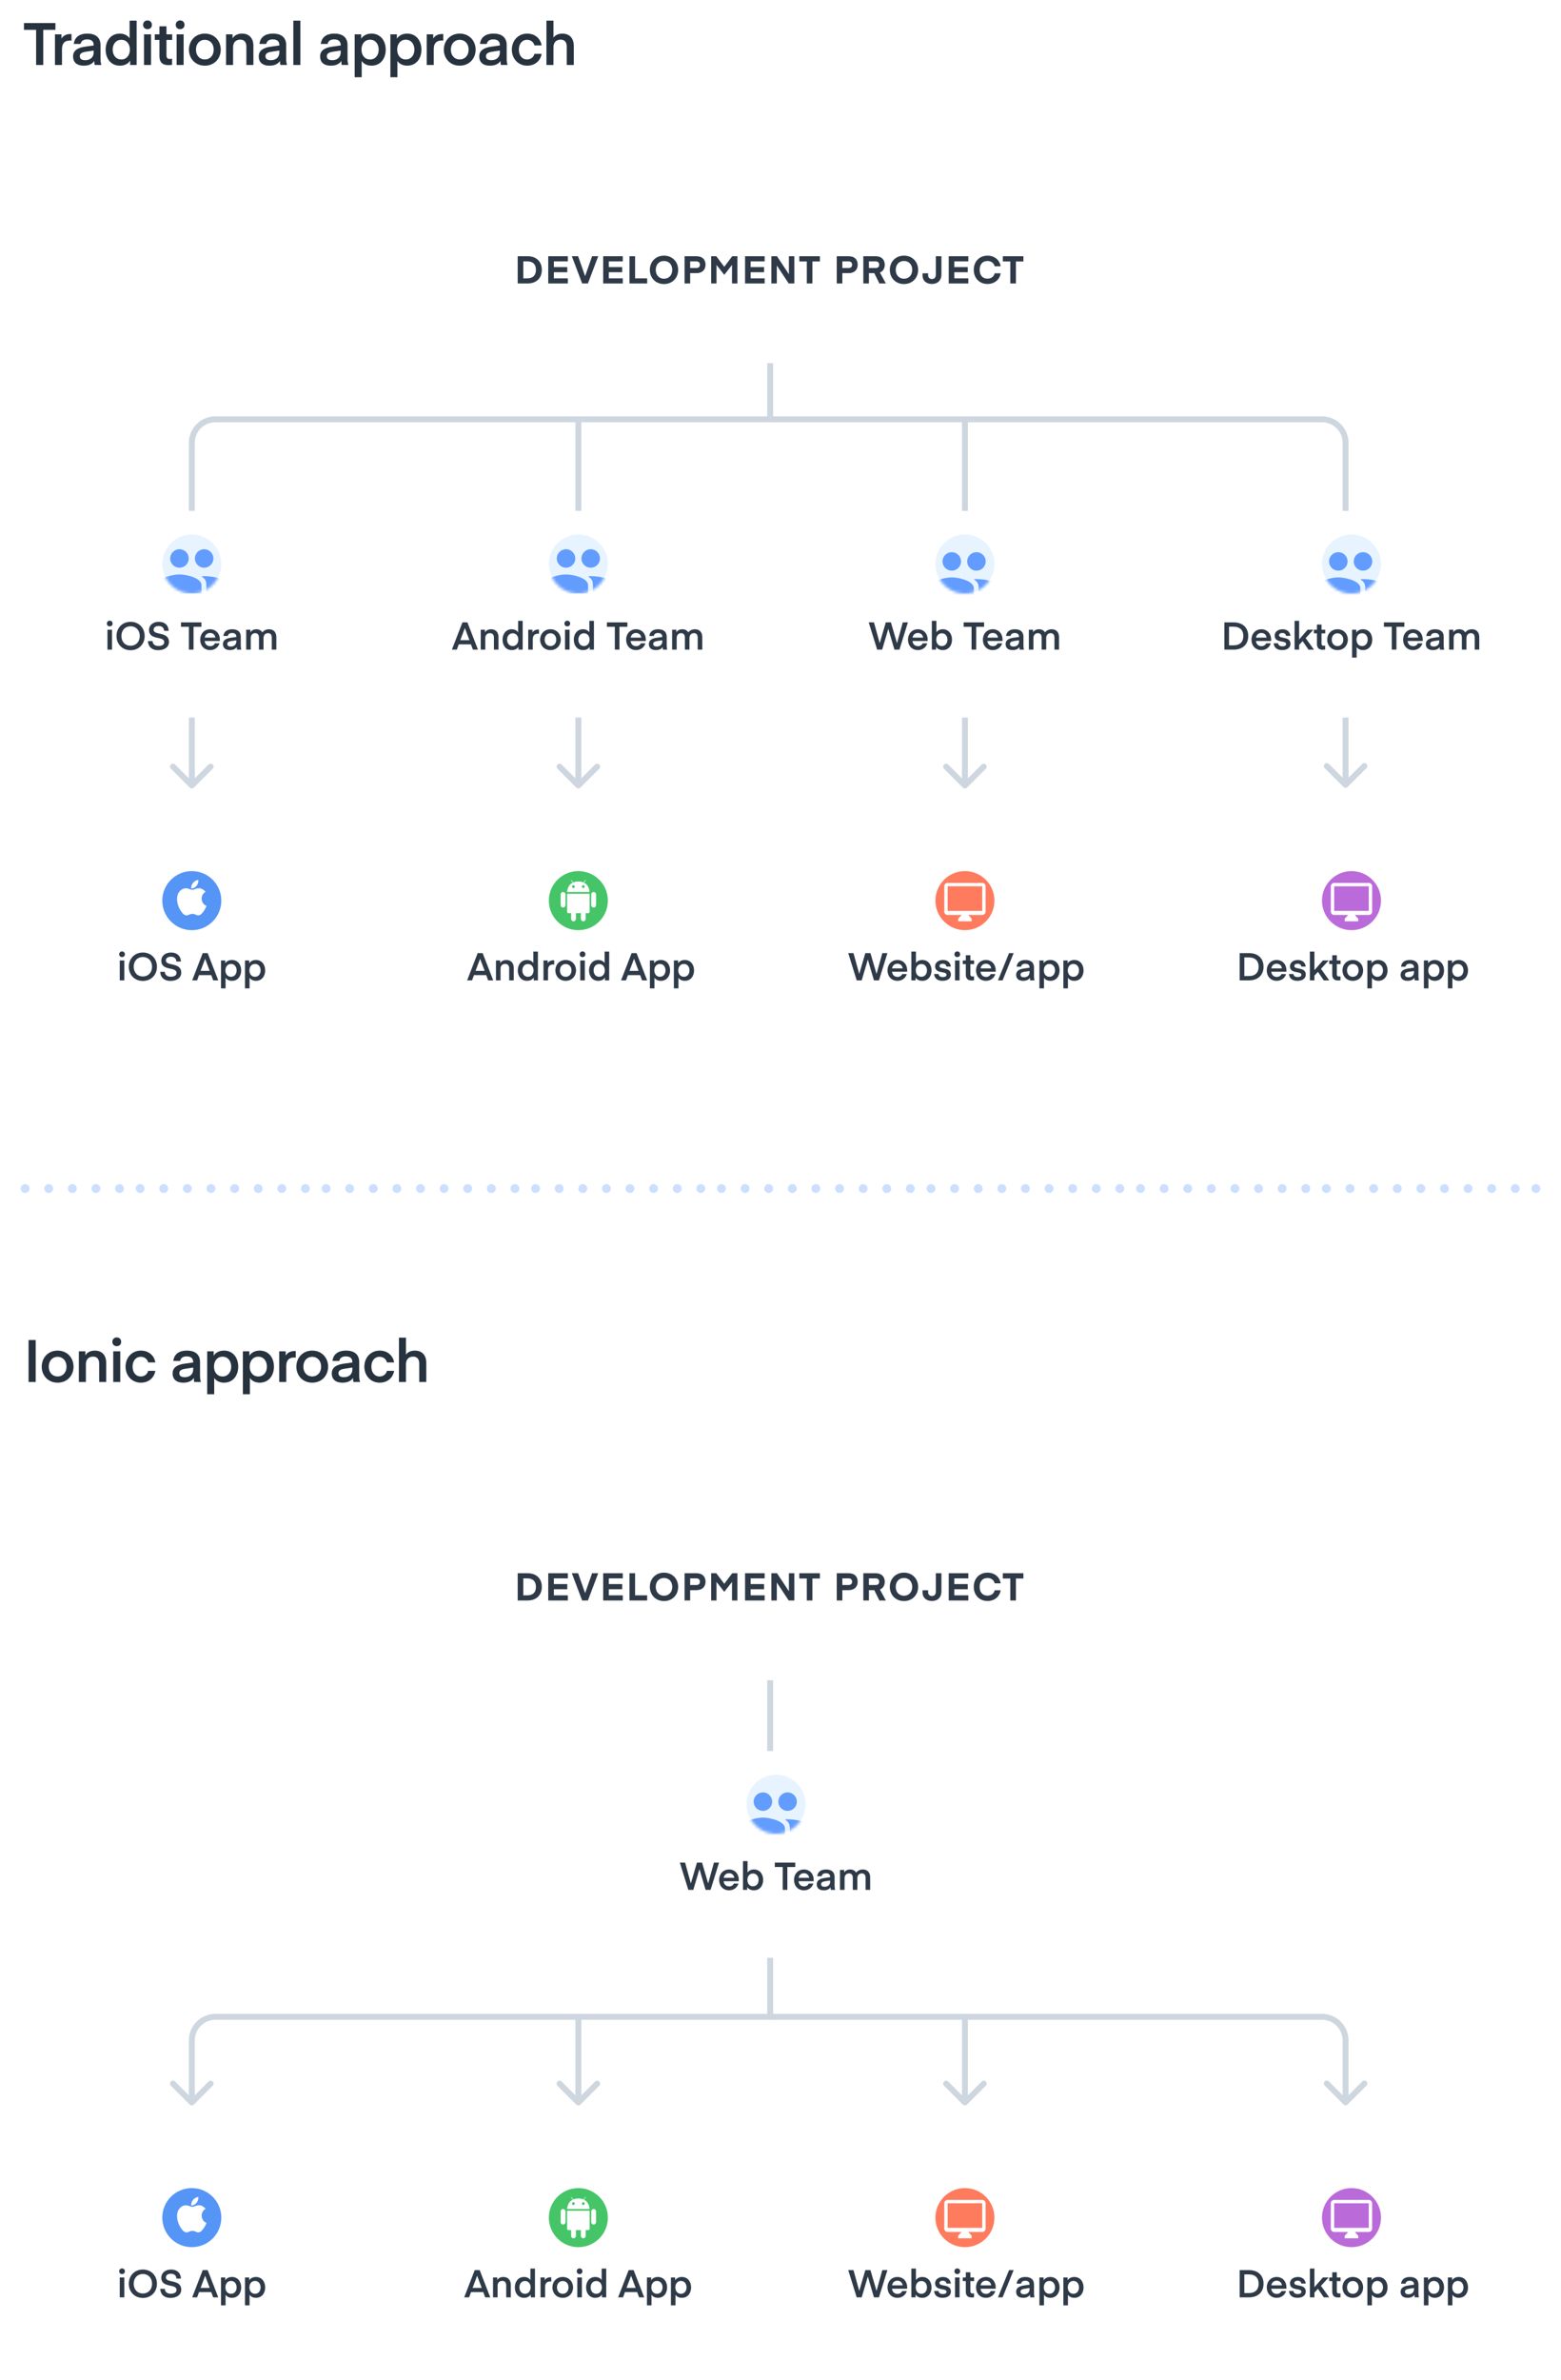 <svg width="529" height="806" viewBox="0 0 529 806" fill="none" xmlns="http://www.w3.org/2000/svg"><path d="M195.293 266.707a.999.999 0 001.414 0l6.364-6.364a.999.999 0 10-1.414-1.414L196 264.586l-5.657-5.657a.999.999 0 10-1.414 1.414l6.364 6.364zM195 142v124h2V142h-2zm131.293 124.707a.999.999 0 001.414 0l6.364-6.364a.999.999 0 10-1.414-1.414L327 264.586l-5.657-5.657a.999.999 0 10-1.414 1.414l6.364 6.364zM326 142v124h2V142h-2z" fill="#CED6E0"/><path d="M261 79v63" stroke="#CED6E0" stroke-width="2" stroke-linecap="round"/><path d="M64.293 266.707a1 1 0 001.414 0l6.364-6.364a1 1 0 10-1.414-1.414L65 264.586l-5.657-5.657a1 1 0 10-1.414 1.414l6.364 6.364zm391-.219a1 1 0 001.414 0l6.364-6.364a.999.999 0 10-1.414-1.414L456 264.366l-5.657-5.656a.999.999 0 10-1.414 1.414l6.364 6.364zM64 150v116h2V150h-2zm9-7h375v-2H73v2zm382 7v115.781h2V150h-2zm-7-7a7 7 0 017 7h2a9 9 0 00-9-9v2zm-382 7a7 7 0 017-7v-2a9 9 0 00-9 9h2z" fill="#CED6E0"/><g filter="url(#filter0_dd)"><rect x="401" y="278" width="115" height="70" rx="6" fill="#fff"/></g><path d="M423.243 332c3.185 0 4.953-1.898 4.953-4.615 0-2.717-1.768-4.615-4.953-4.615h-3.133V332h3.133zm3.289-4.615c0 1.911-1.066 3.159-3.341 3.159h-1.508v-6.318h1.508c2.275 0 3.341 1.248 3.341 3.159zm9.411 1.69s.013-.234.013-.481c0-1.976-1.313-3.497-3.315-3.497s-3.354 1.56-3.354 3.523c0 2.015 1.326 3.536 3.367 3.536 1.573 0 2.769-.949 3.172-2.288h-1.56c-.247.598-.858.962-1.573.962-1.079 0-1.768-.689-1.885-1.755h5.135zm-3.302-2.717c1.001 0 1.651.637 1.781 1.573h-3.588c.156-.923.806-1.573 1.807-1.573zm7.045 5.798c1.885 0 2.821-.962 2.821-2.106 0-2.73-3.874-1.573-3.874-2.886 0-.494.39-.806 1.157-.806.793 0 1.157.494 1.209.975h1.482c-.065-.91-.715-2.236-2.652-2.236-1.664 0-2.678.988-2.678 2.119 0 2.743 3.874 1.469 3.874 2.899 0 .468-.442.767-1.248.767-.949 0-1.417-.455-1.456-1.04h-1.495c.078 1.235.884 2.314 2.86 2.314zm8.631-6.903l-2.873 3.289v-6.292h-1.547V332h1.547v-1.612l1.183-1.274 1.989 2.886h1.846l-2.808-3.9 2.613-2.847h-1.95zm5.947 5.369s-.221.065-.481.065c-.533 0-.754-.26-.754-.793v-3.406h1.261v-1.235h-1.261v-1.755h-1.547v1.755h-1.027v1.235h1.027v3.562c0 1.274.598 1.989 1.976 1.989.52 0 .806-.078.806-.078v-1.339zm4.177 1.534c2.158 0 3.51-1.625 3.51-3.523 0-1.898-1.352-3.536-3.51-3.536-2.145 0-3.497 1.638-3.497 3.536 0 1.898 1.352 3.523 3.497 3.523zm-1.95-3.523c0-1.313.832-2.171 1.95-2.171 1.131 0 1.963.858 1.963 2.171 0 1.3-.832 2.158-1.963 2.158-1.118 0-1.95-.858-1.95-2.158zm8.44 2.483c.377.585 1.118 1.04 2.158 1.04 2.002 0 3.133-1.599 3.133-3.523 0-1.937-1.131-3.536-3.133-3.536-1.04 0-1.833.429-2.275 1.118v-.962h-1.43v9.451h1.547v-3.588zm-.052-2.483c0-1.248.715-2.197 1.898-2.197 1.17 0 1.898.949 1.898 2.197 0 1.209-.728 2.158-1.898 2.158-1.183 0-1.898-.949-1.898-2.158zm14.307.195v.429c0 .91-.611 1.69-1.859 1.69-.741 0-1.196-.247-1.196-.884 0-.468.312-.819 1.261-.962l1.794-.273zm-2.171 3.328c1.079 0 1.859-.351 2.314-1.04 0 .546.078.884.091.884h1.469c-.117-.273-.195-.832-.195-1.274v-3.107c0-1.547-.936-2.522-2.912-2.522-2.041 0-2.847 1.092-2.977 2.275h1.508c.104-.624.585-1.001 1.43-1.001.923 0 1.443.416 1.443 1.235v.104l-1.95.273c-1.781.247-2.587.988-2.587 2.132 0 1.157.689 2.041 2.366 2.041zm7.061-1.04c.377.585 1.118 1.04 2.158 1.04 2.002 0 3.133-1.599 3.133-3.523 0-1.937-1.131-3.536-3.133-3.536-1.04 0-1.833.429-2.275 1.118v-.962h-1.43v9.451h1.547v-3.588zm-.052-2.483c0-1.248.715-2.197 1.898-2.197 1.17 0 1.898.949 1.898 2.197 0 1.209-.728 2.158-1.898 2.158-1.183 0-1.898-.949-1.898-2.158zm8.177 2.483c.377.585 1.118 1.04 2.158 1.04 2.002 0 3.133-1.599 3.133-3.523 0-1.937-1.131-3.536-3.133-3.536-1.04 0-1.833.429-2.275 1.118v-.962h-1.43v9.451h1.547v-3.588zm-.052-2.483c0-1.248.715-2.197 1.898-2.197 1.17 0 1.898.949 1.898 2.197 0 1.209-.728 2.158-1.898 2.158-1.183 0-1.898-.949-1.898-2.158z" fill="#2F3A48"/><circle cx="458" cy="305" r="10" fill="#BB6BD9"/><path d="M463.857 299h-11.714c-.629 0-1.143.514-1.143 1.143v8.571c0 .629.514 1.143 1.143 1.143h4.714l-1.143 1.286V312h4.572v-.857l-1.143-1.286h4.714c.629 0 1.143-.514 1.143-1.143v-8.571c0-.629-.514-1.143-1.143-1.143zm0 9.464h-11.714v-8.321h11.714v8.321z" fill="#fff"/><path d="M158.969 332l.663-1.781h4.134l.663 1.781h1.716l-3.588-9.23h-1.677l-3.575 9.23h1.664zm2.743-7.28l1.534 4.069h-3.094l1.534-4.069h.026zm6.795.533h-1.43V332h1.547v-3.913c0-1.053.611-1.664 1.586-1.664.923 0 1.339.611 1.339 1.534V332h1.547v-4.238c0-1.573-.871-2.665-2.509-2.665-1.105 0-1.794.52-2.08 1.053v-.897zm11.239.884c-.377-.572-1.105-1.04-2.158-1.04-1.989 0-3.12 1.599-3.12 3.536 0 1.924 1.131 3.523 3.12 3.523 1.053 0 1.846-.416 2.275-1.118V332h1.43v-9.75h-1.547v3.887zm.065 2.496c0 1.209-.715 2.158-1.898 2.158-1.17 0-1.898-.949-1.898-2.158 0-1.235.728-2.171 1.898-2.171 1.183 0 1.898.936 1.898 2.171zm7.003-3.432s-.156-.013-.221-.013c-1.17 0-1.742.572-1.989 1.001v-.936h-1.43V332h1.547v-3.51c0-1.3.65-1.872 1.742-1.872.169 0 .351.026.351.026v-1.443zm3.884 6.955c2.158 0 3.51-1.625 3.51-3.523 0-1.898-1.352-3.536-3.51-3.536-2.145 0-3.497 1.638-3.497 3.536 0 1.898 1.352 3.523 3.497 3.523zm-1.95-3.523c0-1.313.832-2.171 1.95-2.171 1.131 0 1.963.858 1.963 2.171 0 1.3-.832 2.158-1.963 2.158-1.118 0-1.95-.858-1.95-2.158zm7.673-4.511c.559 0 .962-.39.962-.949 0-.572-.403-.975-.962-.975-.572 0-.975.403-.975.975 0 .559.403.949.975.949zm-.78 7.878h1.547v-6.747h-1.547V332zm8.251-5.863c-.377-.572-1.105-1.04-2.158-1.04-1.989 0-3.12 1.599-3.12 3.536 0 1.924 1.131 3.523 3.12 3.523 1.053 0 1.846-.416 2.275-1.118V332h1.43v-9.75h-1.547v3.887zm.065 2.496c0 1.209-.715 2.158-1.898 2.158-1.17 0-1.898-.949-1.898-2.158 0-1.235.728-2.171 1.898-2.171 1.183 0 1.898.936 1.898 2.171zm7.177 3.367l.663-1.781h4.134l.663 1.781h1.716l-3.588-9.23h-1.677L209.47 332h1.664zm2.743-7.28l1.534 4.069h-3.094l1.534-4.069h.026zm6.912 6.396c.377.585 1.118 1.04 2.158 1.04 2.002 0 3.133-1.599 3.133-3.523 0-1.937-1.131-3.536-3.133-3.536-1.04 0-1.833.429-2.275 1.118v-.962h-1.43v9.451h1.547v-3.588zm-.052-2.483c0-1.248.715-2.197 1.898-2.197 1.17 0 1.898.949 1.898 2.197 0 1.209-.728 2.158-1.898 2.158-1.183 0-1.898-.949-1.898-2.158zm8.177 2.483c.377.585 1.118 1.04 2.158 1.04 2.002 0 3.133-1.599 3.133-3.523 0-1.937-1.131-3.536-3.133-3.536-1.04 0-1.833.429-2.275 1.118v-.962h-1.43v9.451h1.547v-3.588zm-.052-2.483c0-1.248.715-2.197 1.898-2.197 1.17 0 1.898.949 1.898 2.197 0 1.209-.728 2.158-1.898 2.158-1.183 0-1.898-.949-1.898-2.158z" fill="#2F3A48"/><g filter="url(#filter1_dd)"><rect x="270" y="278" width="115" height="70" rx="6" fill="#fff"/></g><path d="M294.08 324.993h.026l2.067 7.007h1.69l2.873-9.23h-1.729l-1.95 7.007h-.026l-2.054-7.007h-1.729l-2.054 7.007h-.026l-1.937-7.007h-1.781l2.873 9.23h1.69l2.067-7.007zm13.339 4.082s.013-.234.013-.481c0-1.976-1.313-3.497-3.315-3.497s-3.354 1.56-3.354 3.523c0 2.015 1.326 3.536 3.367 3.536 1.573 0 2.769-.949 3.172-2.288h-1.56c-.247.598-.858.962-1.573.962-1.079 0-1.768-.689-1.885-1.755h5.135zm-3.302-2.717c1.001 0 1.651.637 1.781 1.573h-3.588c.156-.923.806-1.573 1.807-1.573zm6.277-.221v-3.887h-1.547V332h1.43v-.962c.442.702 1.235 1.118 2.275 1.118 2.002 0 3.133-1.599 3.133-3.523 0-1.937-1.131-3.536-3.133-3.536-1.04 0-1.781.468-2.158 1.04zm-.052 2.496c0-1.235.715-2.171 1.898-2.171 1.17 0 1.898.936 1.898 2.171 0 1.209-.728 2.158-1.898 2.158-1.183 0-1.898-.949-1.898-2.158zm9.084 3.523c1.885 0 2.821-.962 2.821-2.106 0-2.73-3.874-1.573-3.874-2.886 0-.494.39-.806 1.157-.806.793 0 1.157.494 1.209.975h1.482c-.065-.91-.715-2.236-2.652-2.236-1.664 0-2.678.988-2.678 2.119 0 2.743 3.874 1.469 3.874 2.899 0 .468-.442.767-1.248.767-.949 0-1.417-.455-1.456-1.04h-1.495c.078 1.235.884 2.314 2.86 2.314zm4.991-8.034c.559 0 .962-.39.962-.949 0-.572-.403-.975-.962-.975-.572 0-.975.403-.975.975 0 .559.403.949.975.949zm-.78 7.878h1.547v-6.747h-1.547V332zm6.444-1.378s-.221.065-.481.065c-.533 0-.754-.26-.754-.793v-3.406h1.261v-1.235h-1.261v-1.755h-1.547v1.755h-1.027v1.235h1.027v3.562c0 1.274.598 1.989 1.976 1.989.52 0 .806-.078.806-.078v-1.339zm7.337-1.547s.013-.234.013-.481c0-1.976-1.313-3.497-3.315-3.497s-3.354 1.56-3.354 3.523c0 2.015 1.326 3.536 3.367 3.536 1.573 0 2.769-.949 3.172-2.288h-1.56c-.247.598-.858.962-1.573.962-1.079 0-1.768-.689-1.885-1.755h5.135zm-3.302-2.717c1.001 0 1.651.637 1.781 1.573h-3.588c.156-.923.806-1.573 1.807-1.573zm4.08 5.642h1.56l3.757-9.23h-1.56l-3.757 9.23zm10.701-3.172v.429c0 .91-.611 1.69-1.859 1.69-.741 0-1.196-.247-1.196-.884 0-.468.312-.819 1.261-.962l1.794-.273zm-2.171 3.328c1.079 0 1.859-.351 2.314-1.04 0 .546.078.884.091.884h1.469c-.117-.273-.195-.832-.195-1.274v-3.107c0-1.547-.936-2.522-2.912-2.522-2.041 0-2.847 1.092-2.977 2.275h1.508c.104-.624.585-1.001 1.43-1.001.923 0 1.443.416 1.443 1.235v.104l-1.95.273c-1.781.247-2.587.988-2.587 2.132 0 1.157.689 2.041 2.366 2.041zm7.061-1.04c.377.585 1.118 1.04 2.158 1.04 2.002 0 3.133-1.599 3.133-3.523 0-1.937-1.131-3.536-3.133-3.536-1.04 0-1.833.429-2.275 1.118v-.962h-1.43v9.451h1.547v-3.588zm-.052-2.483c0-1.248.715-2.197 1.898-2.197 1.17 0 1.898.949 1.898 2.197 0 1.209-.728 2.158-1.898 2.158-1.183 0-1.898-.949-1.898-2.158zm8.177 2.483c.377.585 1.118 1.04 2.158 1.04 2.002 0 3.133-1.599 3.133-3.523 0-1.937-1.131-3.536-3.133-3.536-1.04 0-1.833.429-2.275 1.118v-.962h-1.43v9.451h1.547v-3.588zm-.052-2.483c0-1.248.715-2.197 1.898-2.197 1.17 0 1.898.949 1.898 2.197 0 1.209-.728 2.158-1.898 2.158-1.183 0-1.898-.949-1.898-2.158z" fill="#2F3A48"/><circle cx="327" cy="305" r="10" fill="#FF7B5E"/><path d="M332.857 299h-11.714c-.629 0-1.143.514-1.143 1.143v8.571c0 .629.514 1.143 1.143 1.143h4.714l-1.143 1.286V312h4.572v-.857l-1.143-1.286h4.714c.629 0 1.143-.514 1.143-1.143v-8.571c0-.629-.514-1.143-1.143-1.143zm0 9.464h-11.714v-8.321h11.714v8.321z" fill="#fff"/><g filter="url(#filter2_dd)"><rect x="139" y="278" width="115" height="70" rx="6" fill="#fff"/></g><circle cx="196" cy="305" r="10" fill="#45C567"/><path d="M192.182 308.719c0 .252.153.511.388.511h.975v1.895c0 .485.365.875.819.875.453 0 .818-.39.818-.875v-1.895h1.67v1.895c0 .274.116.518.3.678a.734.734 0 00.501.197h.017c.454 0 .819-.39.819-.875v-1.895h.941c.238 0 .388-.259.388-.507v-6.055h-7.636v6.051zm9-6.634c-.454 0-.818.39-.818.875v3.499c0 .485.364.875.818.875.453 0 .818-.39.818-.875v-3.499c0-.485-.365-.875-.818-.875zm-10.364 0c-.453 0-.818.39-.818.875v3.499c0 .485.365.875.818.875.454 0 .818-.39.818-.875v-3.499c0-.485-.364-.875-.818-.875zm7.064-3.168l.631-.799c.013-.018-.007-.058-.045-.091-.037-.029-.082-.036-.092-.014l-.654.831c-.464-.197-1.03-.321-1.725-.321-.699-.004-1.269.117-1.732.31l-.648-.817c-.014-.018-.055-.014-.092.015-.038.029-.058.066-.044.091l.624.787c-1.644.762-1.889 2.632-1.923 3.179h7.623c-.031-.55-.273-2.395-1.923-3.171zm-3.559 1.815a.475.475 0 01-.46-.485c0-.266.204-.485.46-.485.252 0 .46.219.46.485a.474.474 0 01-.46.485zm3.354 0a.476.476 0 01-.46-.485c0-.266.205-.485.46-.485.253 0 .461.219.461.485a.476.476 0 01-.461.485z" fill="#fff"/><g filter="url(#filter3_dd)"><rect x="8" y="278" width="115" height="70" rx="6" fill="#fff"/></g><path d="M41.364 324.122c.559 0 .962-.39.962-.949 0-.572-.404-.975-.962-.975-.572 0-.975.403-.975.975 0 .559.402.949.974.949zm-.78 7.878h1.546v-6.747h-1.547V332zm4.727-4.615c0-1.989 1.3-3.302 3.108-3.302 1.806 0 3.107 1.313 3.107 3.302s-1.3 3.302-3.108 3.302c-1.806 0-3.106-1.313-3.106-3.302zm-1.663 0c0 2.743 1.962 4.81 4.77 4.81 2.809 0 4.772-2.067 4.772-4.81 0-2.743-1.963-4.81-4.771-4.81s-4.771 2.067-4.771 4.81zm14.185 3.38c-1.248 0-1.91-.663-1.976-1.651h-1.56c.052 1.508 1.001 3.068 3.458 3.068 2.21 0 3.666-1.092 3.666-2.769 0-3.692-5.2-2.119-5.2-4.147 0-.819.663-1.274 1.742-1.274 1.183 0 1.794.728 1.807 1.638h1.547c-.039-1.729-1.183-3.055-3.354-3.055-2.054 0-3.302 1.261-3.302 2.73 0 3.692 5.161 1.924 5.161 4.173 0 .832-.728 1.287-1.989 1.287zM66.791 332l.663-1.781h4.134l.663 1.781h1.716l-3.588-9.23h-1.677L65.127 332h1.664zm2.743-7.28l1.534 4.069h-3.094l1.534-4.069h.026zm6.912 6.396c.377.585 1.118 1.04 2.158 1.04 2.002 0 3.133-1.599 3.133-3.523 0-1.937-1.131-3.536-3.133-3.536-1.04 0-1.833.429-2.275 1.118v-.962h-1.43v9.451h1.547v-3.588zm-.052-2.483c0-1.248.715-2.197 1.898-2.197 1.17 0 1.898.949 1.898 2.197 0 1.209-.728 2.158-1.898 2.158-1.183 0-1.898-.949-1.898-2.158zm8.177 2.483c.377.585 1.118 1.04 2.158 1.04 2.002 0 3.133-1.599 3.133-3.523 0-1.937-1.131-3.536-3.133-3.536-1.04 0-1.833.429-2.275 1.118v-.962h-1.43v9.451h1.547v-3.588zm-.052-2.483c0-1.248.715-2.197 1.898-2.197 1.17 0 1.898.949 1.898 2.197 0 1.209-.728 2.158-1.898 2.158-1.183 0-1.898-.949-1.898-2.158zm75.45 3.367l.663-1.781h4.134l.663 1.781h1.716l-3.588-9.23h-1.677l-3.575 9.23h1.664zm2.743-7.28l1.534 4.069h-3.094l1.534-4.069h.026zm6.795.533h-1.43V332h1.547v-3.913c0-1.053.611-1.664 1.586-1.664.923 0 1.339.611 1.339 1.534V332h1.547v-4.238c0-1.573-.871-2.665-2.509-2.665-1.105 0-1.794.52-2.08 1.053v-.897zm11.239.884c-.377-.572-1.105-1.04-2.158-1.04-1.989 0-3.12 1.599-3.12 3.536 0 1.924 1.131 3.523 3.12 3.523 1.053 0 1.846-.416 2.275-1.118V332h1.43v-9.75h-1.547v3.887zm.065 2.496c0 1.209-.715 2.158-1.898 2.158-1.17 0-1.898-.949-1.898-2.158 0-1.235.728-2.171 1.898-2.171 1.183 0 1.898.936 1.898 2.171zm7.003-3.432s-.156-.013-.221-.013c-1.17 0-1.742.572-1.989 1.001v-.936h-1.43V332h1.547v-3.51c0-1.3.65-1.872 1.742-1.872.169 0 .351.026.351.026v-1.443zm3.884 6.955c2.158 0 3.51-1.625 3.51-3.523 0-1.898-1.352-3.536-3.51-3.536-2.145 0-3.497 1.638-3.497 3.536 0 1.898 1.352 3.523 3.497 3.523zm-1.95-3.523c0-1.313.832-2.171 1.95-2.171 1.131 0 1.963.858 1.963 2.171 0 1.3-.832 2.158-1.963 2.158-1.118 0-1.95-.858-1.95-2.158zm7.673-4.511c.559 0 .962-.39.962-.949 0-.572-.403-.975-.962-.975-.572 0-.975.403-.975.975 0 .559.403.949.975.949zm-.78 7.878h1.547v-6.747h-1.547V332zm8.251-5.863c-.377-.572-1.105-1.04-2.158-1.04-1.989 0-3.12 1.599-3.12 3.536 0 1.924 1.131 3.523 3.12 3.523 1.053 0 1.846-.416 2.275-1.118V332h1.43v-9.75h-1.547v3.887zm.065 2.496c0 1.209-.715 2.158-1.898 2.158-1.17 0-1.898-.949-1.898-2.158 0-1.235.728-2.171 1.898-2.171 1.183 0 1.898.936 1.898 2.171zm7.177 3.367l.663-1.781h4.134l.663 1.781h1.716l-3.588-9.23h-1.677L210.47 332h1.664zm2.743-7.28l1.534 4.069h-3.094l1.534-4.069h.026zm6.912 6.396c.377.585 1.118 1.04 2.158 1.04 2.002 0 3.133-1.599 3.133-3.523 0-1.937-1.131-3.536-3.133-3.536-1.04 0-1.833.429-2.275 1.118v-.962h-1.43v9.451h1.547v-3.588zm-.052-2.483c0-1.248.715-2.197 1.898-2.197 1.17 0 1.898.949 1.898 2.197 0 1.209-.728 2.158-1.898 2.158-1.183 0-1.898-.949-1.898-2.158zm8.177 2.483c.377.585 1.118 1.04 2.158 1.04 2.002 0 3.133-1.599 3.133-3.523 0-1.937-1.131-3.536-3.133-3.536-1.04 0-1.833.429-2.275 1.118v-.962h-1.43v9.451h1.547v-3.588zm-.052-2.483c0-1.248.715-2.197 1.898-2.197 1.17 0 1.898.949 1.898 2.197 0 1.209-.728 2.158-1.898 2.158-1.183 0-1.898-.949-1.898-2.158z" fill="#2F3A48"/><circle cx="65" cy="305" r="10" fill="#5595F6"/><path d="M67.425 300.808c-1.05 0-1.493.516-2.225.516-.75 0-1.321-.513-2.23-.513-.891 0-1.841.56-2.444 1.513-.847 1.343-.703 3.874.668 6.03.491.771 1.147 1.637 2.006 1.646h.016c.747 0 .969-.503 1.997-.509h.016c1.012 0 1.215.506 1.959.506h.015c.86-.009 1.55-.969 2.04-1.737.354-.553.485-.831.757-1.456-1.984-.775-2.303-3.668-.34-4.777-.6-.772-1.441-1.219-2.235-1.219z" fill="#fff"/><path d="M67.194 298c-.625.044-1.353.453-1.78.987-.388.485-.707 1.203-.582 1.9h.05c.665 0 1.347-.413 1.744-.941.384-.503.674-1.215.568-1.946z" fill="#fff"/><g filter="url(#filter4_dd)"><rect x="270" y="167" width="115" height="70" rx="6" fill="#fff"/></g><path d="M301.019 212.993h.026l2.067 7.007h1.69l2.873-9.23h-1.729l-1.95 7.007h-.026l-2.054-7.007h-1.729l-2.054 7.007h-.026l-1.937-7.007h-1.781l2.873 9.23h1.69l2.067-7.007zm13.339 4.082s.013-.234.013-.481c0-1.976-1.313-3.497-3.315-3.497s-3.354 1.56-3.354 3.523c0 2.015 1.326 3.536 3.367 3.536 1.573 0 2.769-.949 3.172-2.288h-1.56c-.247.598-.858.962-1.573.962-1.079 0-1.768-.689-1.885-1.755h5.135zm-3.302-2.717c1.001 0 1.651.637 1.781 1.573h-3.588c.156-.923.806-1.573 1.807-1.573zm6.278-.221v-3.887h-1.547V220h1.43v-.962c.442.702 1.235 1.118 2.275 1.118 2.002 0 3.133-1.599 3.133-3.523 0-1.937-1.131-3.536-3.133-3.536-1.04 0-1.781.468-2.158 1.04zm-.052 2.496c0-1.235.715-2.171 1.898-2.171 1.17 0 1.898.936 1.898 2.171 0 1.209-.728 2.158-1.898 2.158-1.183 0-1.898-.949-1.898-2.158zm16.217-5.863h-6.929v1.495h2.678V220h1.573v-7.735h2.678v-1.495zm6.237 6.305s.013-.234.013-.481c0-1.976-1.313-3.497-3.315-3.497s-3.354 1.56-3.354 3.523c0 2.015 1.326 3.536 3.367 3.536 1.573 0 2.769-.949 3.172-2.288h-1.56c-.247.598-.858.962-1.573.962-1.079 0-1.768-.689-1.885-1.755h5.135zm-3.302-2.717c1.001 0 1.651.637 1.781 1.573h-3.588c.156-.923.806-1.573 1.807-1.573zm8.891 2.47v.429c0 .91-.611 1.69-1.859 1.69-.741 0-1.196-.247-1.196-.884 0-.468.312-.819 1.261-.962l1.794-.273zm-2.171 3.328c1.079 0 1.859-.351 2.314-1.04 0 .546.078.884.091.884h1.469c-.117-.273-.195-.832-.195-1.274v-3.107c0-1.547-.936-2.522-2.912-2.522-2.041 0-2.847 1.092-2.977 2.275h1.508c.104-.624.585-1.001 1.43-1.001.923 0 1.443.416 1.443 1.235v.104l-1.95.273c-1.781.247-2.587.988-2.587 2.132 0 1.157.689 2.041 2.366 2.041zm11.389-4.03c0-1.092.598-1.703 1.521-1.703.936 0 1.274.663 1.274 1.534V220h1.547v-4.238c0-1.534-.832-2.665-2.457-2.665-1.04 0-1.768.416-2.288 1.066-.377-.65-1.053-1.066-2.028-1.066-1.079 0-1.729.52-2.015 1.053v-.897h-1.43V220h1.547v-3.926c0-1.027.585-1.651 1.508-1.651s1.274.65 1.274 1.534V220h1.547v-3.874z" fill="#2F3A48"/><circle cx="327" cy="191" r="10" fill="#E7F4FF"/><mask id="a" maskUnits="userSpaceOnUse" x="317" y="181" width="20" height="20"><circle cx="327" cy="191" r="10" fill="#C4C4C4"/></mask><g mask="url(#a)"><path d="M330.903 193.25a3.14 3.14 0 003.136-3.125 3.14 3.14 0 00-3.136-3.125c-1.725 0-3.137 1.406-3.137 3.125s1.412 3.125 3.137 3.125zm-8.364 0a3.14 3.14 0 003.136-3.125 3.14 3.14 0 00-3.136-3.125 3.14 3.14 0 00-3.136 3.125 3.14 3.14 0 003.136 3.125zm0 2.292c-2.457 0-7.318 1.197-7.318 3.646V202h14.786v-2.812c0-2.449-5.011-3.646-7.468-3.646zm8.364.573c-.314 0-.53 0-.896.052 1.202.885 1.643 1.458 1.643 3.021V202h6.571v-2.812c0-2.449-4.861-3.073-7.318-3.073z" fill="#639CFF"/></g><g filter="url(#filter5_dd)"><rect x="401" y="167" width="115" height="70" rx="6" fill="#fff"/></g><path d="M418.058 220c3.185 0 4.953-1.898 4.953-4.615 0-2.717-1.768-4.615-4.953-4.615h-3.133V220h3.133zm3.289-4.615c0 1.911-1.066 3.159-3.341 3.159h-1.508v-6.318h1.508c2.275 0 3.341 1.248 3.341 3.159zm9.411 1.69s.013-.234.013-.481c0-1.976-1.313-3.497-3.315-3.497s-3.354 1.56-3.354 3.523c0 2.015 1.326 3.536 3.367 3.536 1.573 0 2.769-.949 3.172-2.288h-1.56c-.247.598-.858.962-1.573.962-1.079 0-1.768-.689-1.885-1.755h5.135zm-3.302-2.717c1.001 0 1.651.637 1.781 1.573h-3.588c.156-.923.806-1.573 1.807-1.573zm7.045 5.798c1.885 0 2.821-.962 2.821-2.106 0-2.73-3.874-1.573-3.874-2.886 0-.494.39-.806 1.157-.806.793 0 1.157.494 1.209.975h1.482c-.065-.91-.715-2.236-2.652-2.236-1.664 0-2.678.988-2.678 2.119 0 2.743 3.874 1.469 3.874 2.899 0 .468-.442.767-1.248.767-.949 0-1.417-.455-1.456-1.04h-1.495c.078 1.235.884 2.314 2.86 2.314zm8.631-6.903l-2.873 3.289v-6.292h-1.547V220h1.547v-1.612l1.183-1.274 1.989 2.886h1.846l-2.808-3.9 2.613-2.847h-1.95zm5.947 5.369s-.221.065-.481.065c-.533 0-.754-.26-.754-.793v-3.406h1.261v-1.235h-1.261v-1.755h-1.547v1.755h-1.027v1.235h1.027v3.562c0 1.274.598 1.989 1.976 1.989.52 0 .806-.078.806-.078v-1.339zm4.178 1.534c2.158 0 3.51-1.625 3.51-3.523 0-1.898-1.352-3.536-3.51-3.536-2.145 0-3.497 1.638-3.497 3.536 0 1.898 1.352 3.523 3.497 3.523zm-1.95-3.523c0-1.313.832-2.171 1.95-2.171 1.131 0 1.963.858 1.963 2.171 0 1.3-.832 2.158-1.963 2.158-1.118 0-1.95-.858-1.95-2.158zm8.44 2.483c.377.585 1.118 1.04 2.158 1.04 2.002 0 3.133-1.599 3.133-3.523 0-1.937-1.131-3.536-3.133-3.536-1.04 0-1.833.429-2.275 1.118v-.962h-1.43v9.451h1.547v-3.588zm-.052-2.483c0-1.248.715-2.197 1.898-2.197 1.17 0 1.898.949 1.898 2.197 0 1.209-.728 2.158-1.898 2.158-1.183 0-1.898-.949-1.898-2.158zm16.217-5.863h-6.929v1.495h2.678V220h1.573v-7.735h2.678v-1.495zm6.237 6.305s.013-.234.013-.481c0-1.976-1.313-3.497-3.315-3.497s-3.354 1.56-3.354 3.523c0 2.015 1.326 3.536 3.367 3.536 1.573 0 2.769-.949 3.172-2.288h-1.56c-.247.598-.858.962-1.573.962-1.079 0-1.768-.689-1.885-1.755h5.135zm-3.302-2.717c1.001 0 1.651.637 1.781 1.573h-3.588c.156-.923.806-1.573 1.807-1.573zm8.891 2.47v.429c0 .91-.611 1.69-1.859 1.69-.741 0-1.196-.247-1.196-.884 0-.468.312-.819 1.261-.962l1.794-.273zm-2.171 3.328c1.079 0 1.859-.351 2.314-1.04 0 .546.078.884.091.884h1.469c-.117-.273-.195-.832-.195-1.274v-3.107c0-1.547-.936-2.522-2.912-2.522-2.041 0-2.847 1.092-2.977 2.275h1.508c.104-.624.585-1.001 1.43-1.001.923 0 1.443.416 1.443 1.235v.104l-1.95.273c-1.781.247-2.587.988-2.587 2.132 0 1.157.689 2.041 2.366 2.041zm11.39-4.03c0-1.092.598-1.703 1.521-1.703.936 0 1.274.663 1.274 1.534V220h1.547v-4.238c0-1.534-.832-2.665-2.457-2.665-1.04 0-1.768.416-2.288 1.066-.377-.65-1.053-1.066-2.028-1.066-1.079 0-1.729.52-2.015 1.053v-.897h-1.43V220h1.547v-3.926c0-1.027.585-1.651 1.508-1.651s1.274.65 1.274 1.534V220h1.547v-3.874z" fill="#2F3A48"/><circle cx="458" cy="191" r="10" fill="#E7F4FF"/><mask id="b" maskUnits="userSpaceOnUse" x="448" y="181" width="20" height="20"><circle cx="458" cy="191" r="10" fill="#C4C4C4"/></mask><g mask="url(#b)"><path d="M461.903 193.25a3.14 3.14 0 003.136-3.125 3.14 3.14 0 00-3.136-3.125c-1.725 0-3.137 1.406-3.137 3.125s1.412 3.125 3.137 3.125zm-8.364 0a3.14 3.14 0 003.136-3.125 3.14 3.14 0 00-3.136-3.125 3.14 3.14 0 00-3.136 3.125 3.14 3.14 0 003.136 3.125zm0 2.292c-2.457 0-7.318 1.197-7.318 3.646V202h14.786v-2.812c0-2.449-5.011-3.646-7.468-3.646zm8.364.573c-.314 0-.53 0-.896.052 1.202.885 1.643 1.458 1.643 3.021V202h6.571v-2.812c0-2.449-4.861-3.073-7.318-3.073z" fill="#639CFF"/></g><g filter="url(#filter6_dd)"><rect x="139" y="167" width="115" height="70" rx="6" fill="#fff"/></g><path d="M154.805 220l.663-1.781h4.134l.663 1.781h1.716l-3.588-9.23h-1.677l-3.575 9.23h1.664zm2.743-7.28l1.534 4.069h-3.094l1.534-4.069h.026zm6.795.533h-1.43V220h1.547v-3.913c0-1.053.611-1.664 1.586-1.664.923 0 1.339.611 1.339 1.534V220h1.547v-4.238c0-1.573-.871-2.665-2.509-2.665-1.105 0-1.794.52-2.08 1.053v-.897zm11.239.884c-.377-.572-1.105-1.04-2.158-1.04-1.989 0-3.12 1.599-3.12 3.536 0 1.924 1.131 3.523 3.12 3.523 1.053 0 1.846-.416 2.275-1.118V220h1.43v-9.75h-1.547v3.887zm.065 2.496c0 1.209-.715 2.158-1.898 2.158-1.17 0-1.898-.949-1.898-2.158 0-1.235.728-2.171 1.898-2.171 1.183 0 1.898.936 1.898 2.171zm7.003-3.432s-.156-.013-.221-.013c-1.17 0-1.742.572-1.989 1.001v-.936h-1.43V220h1.547v-3.51c0-1.3.65-1.872 1.742-1.872.169 0 .351.026.351.026v-1.443zm3.884 6.955c2.158 0 3.51-1.625 3.51-3.523 0-1.898-1.352-3.536-3.51-3.536-2.145 0-3.497 1.638-3.497 3.536 0 1.898 1.352 3.523 3.497 3.523zm-1.95-3.523c0-1.313.832-2.171 1.95-2.171 1.131 0 1.963.858 1.963 2.171 0 1.3-.832 2.158-1.963 2.158-1.118 0-1.95-.858-1.95-2.158zm7.673-4.511c.559 0 .962-.39.962-.949 0-.572-.403-.975-.962-.975-.572 0-.975.403-.975.975 0 .559.403.949.975.949zm-.78 7.878h1.547v-6.747h-1.547V220zm8.251-5.863c-.377-.572-1.105-1.04-2.158-1.04-1.989 0-3.12 1.599-3.12 3.536 0 1.924 1.131 3.523 3.12 3.523 1.053 0 1.846-.416 2.275-1.118V220h1.43v-9.75h-1.547v3.887zm.065 2.496c0 1.209-.715 2.158-1.898 2.158-1.17 0-1.898-.949-1.898-2.158 0-1.235.728-2.171 1.898-2.171 1.183 0 1.898.936 1.898 2.171zm12.812-5.863h-6.929v1.495h2.678V220h1.573v-7.735h2.678v-1.495zm6.236 6.305s.013-.234.013-.481c0-1.976-1.313-3.497-3.315-3.497s-3.354 1.56-3.354 3.523c0 2.015 1.326 3.536 3.367 3.536 1.573 0 2.769-.949 3.172-2.288h-1.56c-.247.598-.858.962-1.573.962-1.079 0-1.768-.689-1.885-1.755h5.135zm-3.302-2.717c1.001 0 1.651.637 1.781 1.573h-3.588c.156-.923.806-1.573 1.807-1.573zm8.891 2.47v.429c0 .91-.611 1.69-1.859 1.69-.741 0-1.196-.247-1.196-.884 0-.468.312-.819 1.261-.962l1.794-.273zm-2.171 3.328c1.079 0 1.859-.351 2.314-1.04 0 .546.078.884.091.884h1.469c-.117-.273-.195-.832-.195-1.274v-3.107c0-1.547-.936-2.522-2.912-2.522-2.041 0-2.847 1.092-2.977 2.275h1.508c.104-.624.585-1.001 1.43-1.001.923 0 1.443.416 1.443 1.235v.104l-1.95.273c-1.781.247-2.587.988-2.587 2.132 0 1.157.689 2.041 2.366 2.041zm11.39-4.03c0-1.092.598-1.703 1.521-1.703.936 0 1.274.663 1.274 1.534V220h1.547v-4.238c0-1.534-.832-2.665-2.457-2.665-1.04 0-1.768.416-2.288 1.066-.377-.65-1.053-1.066-2.028-1.066-1.079 0-1.729.52-2.015 1.053v-.897h-1.43V220h1.547v-3.926c0-1.027.585-1.651 1.508-1.651s1.274.65 1.274 1.534V220h1.547v-3.874z" fill="#2F3A48"/><circle cx="196" cy="191" r="10" fill="#E7F4FF"/><mask id="c" maskUnits="userSpaceOnUse" x="186" y="181" width="20" height="20"><circle cx="196" cy="191" r="10" fill="#C4C4C4"/></mask><g mask="url(#c)"><path d="M200.182 192.25a3.14 3.14 0 003.136-3.125 3.14 3.14 0 00-3.136-3.125c-1.725 0-3.137 1.406-3.137 3.125s1.412 3.125 3.137 3.125zm-8.364 0c1.725 0 3.137-1.406 3.137-3.125S193.543 186 191.818 186a3.14 3.14 0 00-3.136 3.125 3.14 3.14 0 003.136 3.125zm0 2.292c-2.457 0-7.318 1.197-7.318 3.646V201h14.786v-2.812c0-2.449-5.011-3.646-7.468-3.646zm8.364.573c-.314 0-.53 0-.896.052 1.202.885 1.643 1.458 1.643 3.021V201h6.571v-2.812c0-2.449-4.861-3.073-7.318-3.073z" fill="#639CFF"/></g><g filter="url(#filter7_dd)"><rect x="8" y="167" width="115" height="70" rx="6" fill="#fff"/></g><path d="M37.2 212.122c.558 0 .961-.39.961-.949 0-.572-.403-.975-.962-.975-.572 0-.975.403-.975.975 0 .559.403.949.975.949zM36.42 220h1.546v-6.747H36.42V220zm4.727-4.615c0-1.989 1.3-3.302 3.107-3.302 1.807 0 3.107 1.313 3.107 3.302s-1.3 3.302-3.107 3.302c-1.807 0-3.107-1.313-3.107-3.302zm-1.664 0c0 2.743 1.963 4.81 4.771 4.81s4.771-2.067 4.771-4.81c0-2.743-1.963-4.81-4.77-4.81-2.809 0-4.772 2.067-4.772 4.81zm14.186 3.38c-1.248 0-1.91-.663-1.976-1.651h-1.56c.052 1.508 1.001 3.068 3.458 3.068 2.21 0 3.666-1.092 3.666-2.769 0-3.692-5.2-2.119-5.2-4.147 0-.819.663-1.274 1.742-1.274 1.183 0 1.794.728 1.807 1.638h1.547c-.039-1.729-1.183-3.055-3.354-3.055-2.054 0-3.302 1.261-3.302 2.73 0 3.692 5.161 1.924 5.161 4.173 0 .832-.728 1.287-1.989 1.287zm14.593-7.995h-6.93v1.495h2.679V220h1.573v-7.735h2.678v-1.495zm6.237 6.305s.013-.234.013-.481c0-1.976-1.313-3.497-3.315-3.497s-3.354 1.56-3.354 3.523c0 2.015 1.326 3.536 3.367 3.536 1.573 0 2.769-.949 3.172-2.288h-1.56c-.247.598-.858.962-1.573.962-1.08 0-1.768-.689-1.885-1.755h5.135zm-3.302-2.717c1 0 1.65.637 1.78 1.573H69.39c.156-.923.806-1.573 1.807-1.573zm8.89 2.47v.429c0 .91-.61 1.69-1.859 1.69-.74 0-1.196-.247-1.196-.884 0-.468.312-.819 1.261-.962l1.794-.273zm-2.17 3.328c1.078 0 1.858-.351 2.313-1.04 0 .546.078.884.091.884h1.47c-.118-.273-.196-.832-.196-1.274v-3.107c0-1.547-.936-2.522-2.912-2.522-2.04 0-2.847 1.092-2.977 2.275h1.508c.104-.624.585-1.001 1.43-1.001.923 0 1.443.416 1.443 1.235v.104l-1.95.273c-1.78.247-2.587.988-2.587 2.132 0 1.157.69 2.041 2.366 2.041zm11.39-4.03c0-1.092.597-1.703 1.52-1.703.936 0 1.274.663 1.274 1.534V220h1.547v-4.238c0-1.534-.832-2.665-2.457-2.665-1.04 0-1.768.416-2.288 1.066-.377-.65-1.053-1.066-2.028-1.066-1.079 0-1.729.52-2.015 1.053v-.897h-1.43V220h1.547v-3.926c0-1.027.585-1.651 1.508-1.651s1.274.65 1.274 1.534V220h1.547v-3.874z" fill="#2F3A48"/><circle cx="65" cy="191" r="10" fill="#E7F4FF"/><mask id="d" maskUnits="userSpaceOnUse" x="55" y="181" width="20" height="20"><circle cx="65" cy="191" r="10" fill="#C4C4C4"/></mask><g mask="url(#d)"><path d="M69.182 192.25a3.14 3.14 0 003.136-3.125A3.14 3.14 0 0069.182 186a3.14 3.14 0 00-3.136 3.125 3.14 3.14 0 003.136 3.125zm-8.364 0a3.14 3.14 0 003.137-3.125A3.14 3.14 0 0060.818 186a3.14 3.14 0 00-3.136 3.125 3.14 3.14 0 003.136 3.125zm0 2.292c-2.457 0-7.318 1.197-7.318 3.646V201h14.786v-2.812c0-2.449-5.01-3.646-7.468-3.646zm8.364.573c-.314 0-.53 0-.896.052 1.202.885 1.643 1.458 1.643 3.021V201H76.5v-2.812c0-2.449-4.861-3.073-7.318-3.073z" fill="#639CFF"/></g><g filter="url(#filter8_dd)"><rect x="154" y="67" width="214" height="50" rx="6" fill="#fff"/></g><path d="M178.76 96c3.146 0 4.862-1.937 4.862-4.615s-1.716-4.615-4.862-4.615h-3.315V96h3.315zm2.86-4.615c0 1.729-.897 2.873-2.912 2.873h-1.365v-5.746h1.365c2.015 0 2.912 1.144 2.912 2.873zm10.817 2.873h-4.745v-2.067h4.55v-1.742h-4.55v-1.937h4.745V86.77h-6.643V96h6.643v-1.742zm8.213-7.488l-2.353 6.708h-.026l-2.353-6.708h-2.132l3.497 9.23h1.95l3.497-9.23h-2.08zm10.404 7.488h-4.745v-2.067h4.55v-1.742h-4.55v-1.937h4.745V86.77h-6.643V96h6.643v-1.742zm8.264 0h-4.095V86.77h-1.898V96h5.993v-1.742zm10.5-2.873c0-2.769-2.002-4.81-4.797-4.81s-4.797 2.041-4.797 4.81c0 2.769 2.002 4.81 4.797 4.81s4.797-2.041 4.797-4.81zm-2.002 0c0 1.82-1.157 3.003-2.795 3.003s-2.795-1.183-2.795-3.003 1.157-3.003 2.795-3.003 2.795 1.183 2.795 3.003zm6.074-.624v-2.249h2.054c.871 0 1.248.468 1.248 1.131s-.377 1.118-1.248 1.118h-2.054zm0 1.742h2.054c2.145 0 3.146-1.248 3.146-2.86 0-1.612-.923-2.873-3.146-2.873h-3.952V96h1.898v-3.497zm8.848-5.733h-1.742V96h1.82v-6.292l2.6 3.341h.052l2.6-3.341V96h1.82v-9.23h-1.742l-2.704 3.575-2.704-3.575zm16.393 7.488h-4.745v-2.067h4.55v-1.742h-4.55v-1.937h4.745V86.77h-6.643V96h6.643v-1.742zm4.117-4.355l4.03 6.097h1.911v-9.23h-1.846v6.097l-4.03-6.097h-1.911V96h1.846v-6.097zm14.6-3.133h-6.968v1.781h2.535V96h1.898v-7.449h2.535V86.77zm7.613 3.991v-2.249h2.054c.871 0 1.248.468 1.248 1.131s-.377 1.118-1.248 1.118h-2.054zm0 1.742h2.054c2.145 0 3.146-1.248 3.146-2.86 0-1.612-.923-2.873-3.146-2.873h-3.952V96h1.898v-3.497zM300.211 96l-2.015-3.705c1.079-.442 1.638-1.417 1.638-2.639 0-1.69-1.066-2.886-3.081-2.886h-4.186V96h1.898v-3.497h1.82L298.014 96h2.197zm-2.275-6.344c0 .676-.39 1.105-1.183 1.105h-2.288v-2.249h2.288c.793 0 1.183.468 1.183 1.144zm13.206 1.729c0-2.769-2.002-4.81-4.797-4.81s-4.797 2.041-4.797 4.81c0 2.769 2.002 4.81 4.797 4.81s4.797-2.041 4.797-4.81zm-2.002 0c0 1.82-1.157 3.003-2.795 3.003s-2.795-1.183-2.795-3.003 1.157-3.003 2.795-3.003 2.795 1.183 2.795 3.003zm7.998 1.638c0 .884-.455 1.469-1.313 1.469-.793 0-1.3-.481-1.3-1.313 0-.39.039-.624.039-.624h-1.898s-.039.234-.039.624c0 1.898 1.3 2.99 3.198 2.99 1.963 0 3.211-1.261 3.211-3.198V86.77h-1.898v6.253zm11.012 1.235h-4.745v-2.067h4.55v-1.742h-4.55v-1.937h4.745V86.77h-6.643V96h6.643v-1.742zm1.843-2.886c0 2.886 1.989 4.797 4.641 4.797 2.301 0 4.121-1.365 4.472-3.614h-2.028c-.273 1.157-1.209 1.807-2.444 1.807-1.69 0-2.639-1.17-2.639-2.99 0-1.82.949-2.99 2.639-2.99 1.235 0 2.171.65 2.444 1.807h2.028c-.351-2.249-2.171-3.614-4.472-3.614-2.652 0-4.641 1.911-4.641 4.797zm16.823-4.602h-6.968v1.781h2.535V96h1.898v-7.449h2.535V86.77z" fill="#2F3A48"/><path d="M18.78 7.8H8.12v2.3h4.12V22h2.42V10.1h4.12V7.8zm5.45 3.74s-.24-.02-.34-.02c-1.8 0-2.68.88-3.06 1.54v-1.44h-2.2V22h2.38v-5.4c0-2 1-2.88 2.68-2.88.26 0 .54.04.54.04v-2.22zm7.51 5.58v.66c0 1.4-.94 2.6-2.86 2.6-1.14 0-1.84-.38-1.84-1.36 0-.72.48-1.26 1.94-1.48l2.76-.42zm-3.34 5.12c1.66 0 2.86-.54 3.56-1.6 0 .84.12 1.36.14 1.36h2.26c-.18-.42-.3-1.28-.3-1.96v-4.78c0-2.38-1.44-3.88-4.48-3.88-3.14 0-4.38 1.68-4.58 3.5h2.32c.16-.96.9-1.54 2.2-1.54 1.42 0 2.22.64 2.22 1.9v.16l-3 .42c-2.74.38-3.98 1.52-3.98 3.28 0 1.78 1.06 3.14 3.64 3.14zm15.522-9.26c-.58-.88-1.7-1.6-3.32-1.6-3.06 0-4.8 2.46-4.8 5.44 0 2.96 1.74 5.42 4.8 5.42 1.62 0 2.84-.64 3.5-1.72V22h2.2V7h-2.38v5.98zm.1 3.84c0 1.86-1.1 3.32-2.92 3.32-1.8 0-2.92-1.46-2.92-3.32 0-1.9 1.12-3.34 2.92-3.34 1.82 0 2.92 1.44 2.92 3.34zm5.975-6.94c.86 0 1.48-.6 1.48-1.46 0-.88-.62-1.5-1.48-1.5-.88 0-1.5.62-1.5 1.5 0 .86.62 1.46 1.5 1.46zM48.797 22h2.38V11.62h-2.38V22zm9.514-2.12s-.34.1-.74.1c-.82 0-1.16-.4-1.16-1.22v-5.24h1.94v-1.9h-1.94v-2.7h-2.38v2.7h-1.58v1.9h1.58V19c0 1.96.92 3.06 3.04 3.06.8 0 1.24-.12 1.24-.12v-2.06zm2.742-10c.86 0 1.48-.6 1.48-1.46 0-.88-.62-1.5-1.48-1.5-.88 0-1.5.62-1.5 1.5 0 .86.62 1.46 1.5 1.46zM59.852 22h2.38V11.62h-2.38V22zm9.553.24c3.32 0 5.4-2.5 5.4-5.42s-2.08-5.44-5.4-5.44c-3.3 0-5.38 2.52-5.38 5.44 0 2.92 2.08 5.42 5.38 5.42zm-3-5.42c0-2.02 1.28-3.34 3-3.34 1.74 0 3.02 1.32 3.02 3.34 0 2-1.28 3.32-3.02 3.32-1.72 0-3-1.32-3-3.32zm12.405-5.2h-2.2V22h2.38v-6.02c0-1.62.94-2.56 2.44-2.56 1.42 0 2.06.94 2.06 2.36V22h2.38v-6.52c0-2.42-1.34-4.1-3.86-4.1-1.7 0-2.76.8-3.2 1.62v-1.38zm15.85 5.5v.66c0 1.4-.94 2.6-2.86 2.6-1.14 0-1.84-.38-1.84-1.36 0-.72.48-1.26 1.94-1.48l2.76-.42zm-3.34 5.12c1.66 0 2.86-.54 3.56-1.6 0 .84.12 1.36.14 1.36h2.26c-.18-.42-.3-1.28-.3-1.96v-4.78c0-2.38-1.44-3.88-4.48-3.88-3.14 0-4.38 1.68-4.58 3.5h2.32c.16-.96.9-1.54 2.2-1.54 1.42 0 2.22.64 2.22 1.9v.16l-3 .42c-2.74.38-3.98 1.52-3.98 3.28 0 1.78 1.06 3.14 3.64 3.14zm10.464-.24V7h-2.38v15h2.38zm13.669-4.88v.66c0 1.4-.94 2.6-2.86 2.6-1.14 0-1.84-.38-1.84-1.36 0-.72.48-1.26 1.94-1.48l2.76-.42zm-3.34 5.12c1.66 0 2.86-.54 3.56-1.6 0 .84.12 1.36.14 1.36h2.26c-.18-.42-.3-1.28-.3-1.96v-4.78c0-2.38-1.44-3.88-4.48-3.88-3.14 0-4.38 1.68-4.58 3.5h2.32c.16-.96.9-1.54 2.2-1.54 1.42 0 2.22.64 2.22 1.9v.16l-3 .42c-2.74.38-3.98 1.52-3.98 3.28 0 1.78 1.06 3.14 3.64 3.14zm10.463-1.6c.58.9 1.72 1.6 3.32 1.6 3.08 0 4.82-2.46 4.82-5.42 0-2.98-1.74-5.44-4.82-5.44-1.6 0-2.82.66-3.5 1.72v-1.48h-2.2v14.54h2.38v-5.52zm-.08-3.82c0-1.92 1.1-3.38 2.92-3.38 1.8 0 2.92 1.46 2.92 3.38 0 1.86-1.12 3.32-2.92 3.32-1.82 0-2.92-1.46-2.92-3.32zm12.18 3.82c.58.9 1.72 1.6 3.32 1.6 3.08 0 4.82-2.46 4.82-5.42 0-2.98-1.74-5.44-4.82-5.44-1.6 0-2.82.66-3.5 1.72v-1.48h-2.2v14.54h2.38v-5.52zm-.08-3.82c0-1.92 1.1-3.38 2.92-3.38 1.8 0 2.92 1.46 2.92 3.38 0 1.86-1.12 3.32-2.92 3.32-1.82 0-2.92-1.46-2.92-3.32zm15.615-5.28s-.24-.02-.34-.02c-1.8 0-2.68.88-3.06 1.54v-1.44h-2.2V22h2.38v-5.4c0-2 1-2.88 2.68-2.88.26 0 .54.04.54.04v-2.22zm5.575 10.7c3.32 0 5.4-2.5 5.4-5.42s-2.08-5.44-5.4-5.44c-3.3 0-5.38 2.52-5.38 5.44 0 2.92 2.08 5.42 5.38 5.42zm-3-5.42c0-2.02 1.28-3.34 3-3.34 1.74 0 3.02 1.32 3.02 3.34 0 2-1.28 3.32-3.02 3.32-1.72 0-3-1.32-3-3.32zm16.605.3v.66c0 1.4-.94 2.6-2.86 2.6-1.14 0-1.84-.38-1.84-1.36 0-.72.48-1.26 1.94-1.48l2.76-.42zm-3.34 5.12c1.66 0 2.86-.54 3.56-1.6 0 .84.12 1.36.14 1.36h2.26c-.18-.42-.3-1.28-.3-1.96v-4.78c0-2.38-1.44-3.88-4.48-3.88-3.14 0-4.38 1.68-4.58 3.5h2.32c.16-.96.9-1.54 2.2-1.54 1.42 0 2.22.64 2.22 1.9v.16l-3 .42c-2.74.38-3.98 1.52-3.98 3.28 0 1.78 1.06 3.14 3.64 3.14zm7.403-5.42c0 3 2.12 5.42 5.18 5.42 3.08 0 4.64-2.14 4.92-4h-2.44c-.28 1.12-1.22 1.9-2.5 1.9-1.7 0-2.78-1.38-2.78-3.32 0-1.96 1.08-3.34 2.78-3.34 1.28 0 2.22.78 2.5 1.9h2.44c-.28-1.86-1.84-4-4.92-4-3.06 0-5.18 2.42-5.18 5.44zM187.56 7h-2.38v15h2.38v-6c0-1.64.94-2.58 2.44-2.58 1.42 0 2.06.94 2.06 2.36V22h2.38v-6.52c0-2.42-1.34-4.1-3.86-4.1-1.54 0-2.54.66-3.02 1.36V7z" fill="#27323F"/><path d="M195.293 712.707a.999.999 0 001.414 0l6.364-6.364a.999.999 0 10-1.414-1.414L196 710.586l-5.657-5.657a.999.999 0 10-1.414 1.414l6.364 6.364zM195 683v29h2v-29h-2zm131.293 29.707a.999.999 0 001.414 0l6.364-6.364a.999.999 0 10-1.414-1.414L327 710.586l-5.657-5.657a.999.999 0 10-1.414 1.414l6.364 6.364zM326 683v29h2v-29h-2z" fill="#CED6E0"/><path d="M261 525v158" stroke="#CED6E0" stroke-width="2" stroke-linecap="round"/><path d="M64.293 712.707a1 1 0 001.414 0l6.364-6.364a1 1 0 10-1.414-1.414L65 710.586l-5.657-5.657a1 1 0 10-1.414 1.414l6.364 6.364zm391-.051a1 1 0 001.414 0l6.364-6.364a.999.999 0 10-1.414-1.414L456 710.534l-5.657-5.656a.999.999 0 10-1.414 1.414l6.364 6.364zM456 691h-1 1zm-383-8v-1 1zm-9 8v21h2v-21h-2zm9-7h375v-2H73v2zm382 7v20.949h2V691h-2zm-7-7a7 7 0 017 7h2a9 9 0 00-9-9v2zm-382 7a7 7 0 017-7v-2a9 9 0 00-9 9h2z" fill="#CED6E0"/><g filter="url(#filter9_dd)"><rect x="401" y="724" width="115" height="70" rx="6" fill="#fff"/></g><path d="M423.243 778c3.185 0 4.953-1.898 4.953-4.615 0-2.717-1.768-4.615-4.953-4.615h-3.133V778h3.133zm3.289-4.615c0 1.911-1.066 3.159-3.341 3.159h-1.508v-6.318h1.508c2.275 0 3.341 1.248 3.341 3.159zm9.411 1.69s.013-.234.013-.481c0-1.976-1.313-3.497-3.315-3.497s-3.354 1.56-3.354 3.523c0 2.015 1.326 3.536 3.367 3.536 1.573 0 2.769-.949 3.172-2.288h-1.56c-.247.598-.858.962-1.573.962-1.079 0-1.768-.689-1.885-1.755h5.135zm-3.302-2.717c1.001 0 1.651.637 1.781 1.573h-3.588c.156-.923.806-1.573 1.807-1.573zm7.045 5.798c1.885 0 2.821-.962 2.821-2.106 0-2.73-3.874-1.573-3.874-2.886 0-.494.39-.806 1.157-.806.793 0 1.157.494 1.209.975h1.482c-.065-.91-.715-2.236-2.652-2.236-1.664 0-2.678.988-2.678 2.119 0 2.743 3.874 1.469 3.874 2.899 0 .468-.442.767-1.248.767-.949 0-1.417-.455-1.456-1.04h-1.495c.078 1.235.884 2.314 2.86 2.314zm8.631-6.903l-2.873 3.289v-6.292h-1.547V778h1.547v-1.612l1.183-1.274 1.989 2.886h1.846l-2.808-3.9 2.613-2.847h-1.95zm5.947 5.369s-.221.065-.481.065c-.533 0-.754-.26-.754-.793v-3.406h1.261v-1.235h-1.261v-1.755h-1.547v1.755h-1.027v1.235h1.027v3.562c0 1.274.598 1.989 1.976 1.989.52 0 .806-.078.806-.078v-1.339zm4.177 1.534c2.158 0 3.51-1.625 3.51-3.523 0-1.898-1.352-3.536-3.51-3.536-2.145 0-3.497 1.638-3.497 3.536 0 1.898 1.352 3.523 3.497 3.523zm-1.95-3.523c0-1.313.832-2.171 1.95-2.171 1.131 0 1.963.858 1.963 2.171 0 1.3-.832 2.158-1.963 2.158-1.118 0-1.95-.858-1.95-2.158zm8.44 2.483c.377.585 1.118 1.04 2.158 1.04 2.002 0 3.133-1.599 3.133-3.523 0-1.937-1.131-3.536-3.133-3.536-1.04 0-1.833.429-2.275 1.118v-.962h-1.43v9.451h1.547v-3.588zm-.052-2.483c0-1.248.715-2.197 1.898-2.197 1.17 0 1.898.949 1.898 2.197 0 1.209-.728 2.158-1.898 2.158-1.183 0-1.898-.949-1.898-2.158zm14.307.195v.429c0 .91-.611 1.69-1.859 1.69-.741 0-1.196-.247-1.196-.884 0-.468.312-.819 1.261-.962l1.794-.273zm-2.171 3.328c1.079 0 1.859-.351 2.314-1.04 0 .546.078.884.091.884h1.469c-.117-.273-.195-.832-.195-1.274v-3.107c0-1.547-.936-2.522-2.912-2.522-2.041 0-2.847 1.092-2.977 2.275h1.508c.104-.624.585-1.001 1.43-1.001.923 0 1.443.416 1.443 1.235v.104l-1.95.273c-1.781.247-2.587.988-2.587 2.132 0 1.157.689 2.041 2.366 2.041zm7.061-1.04c.377.585 1.118 1.04 2.158 1.04 2.002 0 3.133-1.599 3.133-3.523 0-1.937-1.131-3.536-3.133-3.536-1.04 0-1.833.429-2.275 1.118v-.962h-1.43v9.451h1.547v-3.588zm-.052-2.483c0-1.248.715-2.197 1.898-2.197 1.17 0 1.898.949 1.898 2.197 0 1.209-.728 2.158-1.898 2.158-1.183 0-1.898-.949-1.898-2.158zm8.177 2.483c.377.585 1.118 1.04 2.158 1.04 2.002 0 3.133-1.599 3.133-3.523 0-1.937-1.131-3.536-3.133-3.536-1.04 0-1.833.429-2.275 1.118v-.962h-1.43v9.451h1.547v-3.588zm-.052-2.483c0-1.248.715-2.197 1.898-2.197 1.17 0 1.898.949 1.898 2.197 0 1.209-.728 2.158-1.898 2.158-1.183 0-1.898-.949-1.898-2.158z" fill="#2F3A48"/><circle cx="458" cy="751" r="10" fill="#BB6BD9"/><path d="M463.857 745h-11.714c-.629 0-1.143.514-1.143 1.143v8.571c0 .629.514 1.143 1.143 1.143h4.714l-1.143 1.286V758h4.572v-.857l-1.143-1.286h4.714c.629 0 1.143-.514 1.143-1.143v-8.571c0-.629-.514-1.143-1.143-1.143zm0 9.464h-11.714v-8.321h11.714v8.321z" fill="#fff"/><g filter="url(#filter10_dd)"><rect x="270" y="724" width="115" height="70" rx="6" fill="#fff"/></g><path d="M294.08 770.993h.026l2.067 7.007h1.69l2.873-9.23h-1.729l-1.95 7.007h-.026l-2.054-7.007h-1.729l-2.054 7.007h-.026l-1.937-7.007h-1.781l2.873 9.23h1.69l2.067-7.007zm13.339 4.082s.013-.234.013-.481c0-1.976-1.313-3.497-3.315-3.497s-3.354 1.56-3.354 3.523c0 2.015 1.326 3.536 3.367 3.536 1.573 0 2.769-.949 3.172-2.288h-1.56c-.247.598-.858.962-1.573.962-1.079 0-1.768-.689-1.885-1.755h5.135zm-3.302-2.717c1.001 0 1.651.637 1.781 1.573h-3.588c.156-.923.806-1.573 1.807-1.573zm6.277-.221v-3.887h-1.547V778h1.43v-.962c.442.702 1.235 1.118 2.275 1.118 2.002 0 3.133-1.599 3.133-3.523 0-1.937-1.131-3.536-3.133-3.536-1.04 0-1.781.468-2.158 1.04zm-.052 2.496c0-1.235.715-2.171 1.898-2.171 1.17 0 1.898.936 1.898 2.171 0 1.209-.728 2.158-1.898 2.158-1.183 0-1.898-.949-1.898-2.158zm9.084 3.523c1.885 0 2.821-.962 2.821-2.106 0-2.73-3.874-1.573-3.874-2.886 0-.494.39-.806 1.157-.806.793 0 1.157.494 1.209.975h1.482c-.065-.91-.715-2.236-2.652-2.236-1.664 0-2.678.988-2.678 2.119 0 2.743 3.874 1.469 3.874 2.899 0 .468-.442.767-1.248.767-.949 0-1.417-.455-1.456-1.04h-1.495c.078 1.235.884 2.314 2.86 2.314zm4.991-8.034c.559 0 .962-.39.962-.949 0-.572-.403-.975-.962-.975-.572 0-.975.403-.975.975 0 .559.403.949.975.949zm-.78 7.878h1.547v-6.747h-1.547V778zm6.444-1.378s-.221.065-.481.065c-.533 0-.754-.26-.754-.793v-3.406h1.261v-1.235h-1.261v-1.755h-1.547v1.755h-1.027v1.235h1.027v3.562c0 1.274.598 1.989 1.976 1.989.52 0 .806-.078.806-.078v-1.339zm7.337-1.547s.013-.234.013-.481c0-1.976-1.313-3.497-3.315-3.497s-3.354 1.56-3.354 3.523c0 2.015 1.326 3.536 3.367 3.536 1.573 0 2.769-.949 3.172-2.288h-1.56c-.247.598-.858.962-1.573.962-1.079 0-1.768-.689-1.885-1.755h5.135zm-3.302-2.717c1.001 0 1.651.637 1.781 1.573h-3.588c.156-.923.806-1.573 1.807-1.573zm4.08 5.642h1.56l3.757-9.23h-1.56l-3.757 9.23zm10.701-3.172v.429c0 .91-.611 1.69-1.859 1.69-.741 0-1.196-.247-1.196-.884 0-.468.312-.819 1.261-.962l1.794-.273zm-2.171 3.328c1.079 0 1.859-.351 2.314-1.04 0 .546.078.884.091.884h1.469c-.117-.273-.195-.832-.195-1.274v-3.107c0-1.547-.936-2.522-2.912-2.522-2.041 0-2.847 1.092-2.977 2.275h1.508c.104-.624.585-1.001 1.43-1.001.923 0 1.443.416 1.443 1.235v.104l-1.95.273c-1.781.247-2.587.988-2.587 2.132 0 1.157.689 2.041 2.366 2.041zm7.061-1.04c.377.585 1.118 1.04 2.158 1.04 2.002 0 3.133-1.599 3.133-3.523 0-1.937-1.131-3.536-3.133-3.536-1.04 0-1.833.429-2.275 1.118v-.962h-1.43v9.451h1.547v-3.588zm-.052-2.483c0-1.248.715-2.197 1.898-2.197 1.17 0 1.898.949 1.898 2.197 0 1.209-.728 2.158-1.898 2.158-1.183 0-1.898-.949-1.898-2.158zm8.177 2.483c.377.585 1.118 1.04 2.158 1.04 2.002 0 3.133-1.599 3.133-3.523 0-1.937-1.131-3.536-3.133-3.536-1.04 0-1.833.429-2.275 1.118v-.962h-1.43v9.451h1.547v-3.588zm-.052-2.483c0-1.248.715-2.197 1.898-2.197 1.17 0 1.898.949 1.898 2.197 0 1.209-.728 2.158-1.898 2.158-1.183 0-1.898-.949-1.898-2.158z" fill="#2F3A48"/><circle cx="327" cy="751" r="10" fill="#FF7B5E"/><path d="M332.857 745h-11.714c-.629 0-1.143.514-1.143 1.143v8.571c0 .629.514 1.143 1.143 1.143h4.714l-1.143 1.286V758h4.572v-.857l-1.143-1.286h4.714c.629 0 1.143-.514 1.143-1.143v-8.571c0-.629-.514-1.143-1.143-1.143zm0 9.464h-11.714v-8.321h11.714v8.321z" fill="#fff"/><g filter="url(#filter11_dd)"><rect x="139" y="724" width="115" height="70" rx="6" fill="#fff"/></g><path d="M158.969 778l.663-1.781h4.134l.663 1.781h1.716l-3.588-9.23h-1.677l-3.575 9.23h1.664zm2.743-7.28l1.534 4.069h-3.094l1.534-4.069h.026zm6.795.533h-1.43V778h1.547v-3.913c0-1.053.611-1.664 1.586-1.664.923 0 1.339.611 1.339 1.534V778h1.547v-4.238c0-1.573-.871-2.665-2.509-2.665-1.105 0-1.794.52-2.08 1.053v-.897zm11.239.884c-.377-.572-1.105-1.04-2.158-1.04-1.989 0-3.12 1.599-3.12 3.536 0 1.924 1.131 3.523 3.12 3.523 1.053 0 1.846-.416 2.275-1.118V778h1.43v-9.75h-1.547v3.887zm.065 2.496c0 1.209-.715 2.158-1.898 2.158-1.17 0-1.898-.949-1.898-2.158 0-1.235.728-2.171 1.898-2.171 1.183 0 1.898.936 1.898 2.171zm7.003-3.432s-.156-.013-.221-.013c-1.17 0-1.742.572-1.989 1.001v-.936h-1.43V778h1.547v-3.51c0-1.3.65-1.872 1.742-1.872.169 0 .351.026.351.026v-1.443zm3.884 6.955c2.158 0 3.51-1.625 3.51-3.523 0-1.898-1.352-3.536-3.51-3.536-2.145 0-3.497 1.638-3.497 3.536 0 1.898 1.352 3.523 3.497 3.523zm-1.95-3.523c0-1.313.832-2.171 1.95-2.171 1.131 0 1.963.858 1.963 2.171 0 1.3-.832 2.158-1.963 2.158-1.118 0-1.95-.858-1.95-2.158zm7.673-4.511c.559 0 .962-.39.962-.949 0-.572-.403-.975-.962-.975-.572 0-.975.403-.975.975 0 .559.403.949.975.949zm-.78 7.878h1.547v-6.747h-1.547V778zm8.251-5.863c-.377-.572-1.105-1.04-2.158-1.04-1.989 0-3.12 1.599-3.12 3.536 0 1.924 1.131 3.523 3.12 3.523 1.053 0 1.846-.416 2.275-1.118V778h1.43v-9.75h-1.547v3.887zm.065 2.496c0 1.209-.715 2.158-1.898 2.158-1.17 0-1.898-.949-1.898-2.158 0-1.235.728-2.171 1.898-2.171 1.183 0 1.898.936 1.898 2.171zm7.177 3.367l.663-1.781h4.134l.663 1.781h1.716l-3.588-9.23h-1.677L209.47 778h1.664zm2.743-7.28l1.534 4.069h-3.094l1.534-4.069h.026zm6.912 6.396c.377.585 1.118 1.04 2.158 1.04 2.002 0 3.133-1.599 3.133-3.523 0-1.937-1.131-3.536-3.133-3.536-1.04 0-1.833.429-2.275 1.118v-.962h-1.43v9.451h1.547v-3.588zm-.052-2.483c0-1.248.715-2.197 1.898-2.197 1.17 0 1.898.949 1.898 2.197 0 1.209-.728 2.158-1.898 2.158-1.183 0-1.898-.949-1.898-2.158zm8.177 2.483c.377.585 1.118 1.04 2.158 1.04 2.002 0 3.133-1.599 3.133-3.523 0-1.937-1.131-3.536-3.133-3.536-1.04 0-1.833.429-2.275 1.118v-.962h-1.43v9.451h1.547v-3.588zm-.052-2.483c0-1.248.715-2.197 1.898-2.197 1.17 0 1.898.949 1.898 2.197 0 1.209-.728 2.158-1.898 2.158-1.183 0-1.898-.949-1.898-2.158z" fill="#2F3A48"/><circle cx="196" cy="751" r="10" fill="#45C567"/><path d="M192.182 754.719c0 .252.153.511.388.511h.975v1.895c0 .485.365.875.819.875.453 0 .818-.39.818-.875v-1.895h1.67v1.895c0 .274.116.518.3.678a.734.734 0 00.501.197h.017c.454 0 .819-.39.819-.875v-1.895h.941c.238 0 .388-.259.388-.507v-6.055h-7.636v6.051zm9-6.634c-.454 0-.818.39-.818.875v3.499c0 .485.364.875.818.875.453 0 .818-.39.818-.875v-3.499c0-.485-.365-.875-.818-.875zm-10.364 0c-.453 0-.818.39-.818.875v3.499c0 .485.365.875.818.875.454 0 .818-.39.818-.875v-3.499c0-.485-.364-.875-.818-.875zm7.064-3.168l.631-.799c.013-.018-.007-.058-.045-.091-.037-.029-.082-.036-.092-.014l-.654.831c-.464-.197-1.03-.321-1.725-.321-.699-.004-1.269.117-1.732.31l-.648-.817c-.014-.018-.055-.014-.092.015-.038.029-.058.066-.044.091l.624.787c-1.644.762-1.889 2.632-1.923 3.179h7.623c-.031-.55-.273-2.395-1.923-3.171zm-3.559 1.815a.475.475 0 01-.46-.485c0-.266.204-.485.46-.485.252 0 .46.219.46.485a.474.474 0 01-.46.485zm3.354 0a.476.476 0 01-.46-.485c0-.266.205-.485.46-.485.253 0 .461.219.461.485a.476.476 0 01-.461.485z" fill="#fff"/><g filter="url(#filter12_dd)"><rect x="8" y="724" width="115" height="70" rx="6" fill="#fff"/></g><path d="M41.364 770.122c.559 0 .962-.39.962-.949 0-.572-.404-.975-.962-.975-.572 0-.975.403-.975.975 0 .559.402.949.974.949zm-.78 7.878h1.546v-6.747h-1.547V778zm4.727-4.615c0-1.989 1.3-3.302 3.108-3.302 1.806 0 3.107 1.313 3.107 3.302s-1.3 3.302-3.108 3.302c-1.806 0-3.106-1.313-3.106-3.302zm-1.663 0c0 2.743 1.962 4.81 4.77 4.81 2.809 0 4.772-2.067 4.772-4.81 0-2.743-1.963-4.81-4.771-4.81s-4.771 2.067-4.771 4.81zm14.185 3.38c-1.248 0-1.91-.663-1.976-1.651h-1.56c.052 1.508 1.001 3.068 3.458 3.068 2.21 0 3.666-1.092 3.666-2.769 0-3.692-5.2-2.119-5.2-4.147 0-.819.663-1.274 1.742-1.274 1.183 0 1.794.728 1.807 1.638h1.547c-.039-1.729-1.183-3.055-3.354-3.055-2.054 0-3.302 1.261-3.302 2.73 0 3.692 5.161 1.924 5.161 4.173 0 .832-.728 1.287-1.989 1.287zM66.791 778l.663-1.781h4.134l.663 1.781h1.716l-3.588-9.23h-1.677L65.127 778h1.664zm2.743-7.28l1.534 4.069h-3.094l1.534-4.069h.026zm6.912 6.396c.377.585 1.118 1.04 2.158 1.04 2.002 0 3.133-1.599 3.133-3.523 0-1.937-1.131-3.536-3.133-3.536-1.04 0-1.833.429-2.275 1.118v-.962h-1.43v9.451h1.547v-3.588zm-.052-2.483c0-1.248.715-2.197 1.898-2.197 1.17 0 1.898.949 1.898 2.197 0 1.209-.728 2.158-1.898 2.158-1.183 0-1.898-.949-1.898-2.158zm8.177 2.483c.377.585 1.118 1.04 2.158 1.04 2.002 0 3.133-1.599 3.133-3.523 0-1.937-1.131-3.536-3.133-3.536-1.04 0-1.833.429-2.275 1.118v-.962h-1.43v9.451h1.547v-3.588zm-.052-2.483c0-1.248.715-2.197 1.898-2.197 1.17 0 1.898.949 1.898 2.197 0 1.209-.728 2.158-1.898 2.158-1.183 0-1.898-.949-1.898-2.158z" fill="#2F3A48"/><circle cx="65" cy="751" r="10" fill="#5595F6"/><path d="M67.425 746.808c-1.05 0-1.493.516-2.225.516-.75 0-1.321-.513-2.23-.513-.891 0-1.841.56-2.444 1.513-.847 1.343-.703 3.874.668 6.03.491.771 1.147 1.637 2.006 1.646h.016c.747 0 .969-.503 1.997-.509h.016c1.012 0 1.215.506 1.959.506h.015c.86-.009 1.55-.969 2.04-1.737.354-.553.485-.831.757-1.456-1.984-.775-2.303-3.668-.34-4.777-.6-.772-1.441-1.219-2.235-1.219z" fill="#fff"/><path d="M67.194 744c-.625.044-1.353.453-1.78.987-.388.485-.707 1.203-.582 1.9h.05c.665 0 1.347-.413 1.744-.941.384-.503.674-1.215.568-1.946z" fill="#fff"/><g filter="url(#filter13_dd)"><rect x="206" y="587" width="115" height="70" rx="6" fill="#fff"/></g><path d="M237.019 632.993h.026l2.067 7.007h1.69l2.873-9.23h-1.729l-1.95 7.007h-.026l-2.054-7.007h-1.729l-2.054 7.007h-.026l-1.937-7.007h-1.781l2.873 9.23h1.69l2.067-7.007zm13.339 4.082s.013-.234.013-.481c0-1.976-1.313-3.497-3.315-3.497s-3.354 1.56-3.354 3.523c0 2.015 1.326 3.536 3.367 3.536 1.573 0 2.769-.949 3.172-2.288h-1.56c-.247.598-.858.962-1.573.962-1.079 0-1.768-.689-1.885-1.755h5.135zm-3.302-2.717c1.001 0 1.651.637 1.781 1.573h-3.588c.156-.923.806-1.573 1.807-1.573zm6.278-.221v-3.887h-1.547V640h1.43v-.962c.442.702 1.235 1.118 2.275 1.118 2.002 0 3.133-1.599 3.133-3.523 0-1.937-1.131-3.536-3.133-3.536-1.04 0-1.781.468-2.158 1.04zm-.052 2.496c0-1.235.715-2.171 1.898-2.171 1.17 0 1.898.936 1.898 2.171 0 1.209-.728 2.158-1.898 2.158-1.183 0-1.898-.949-1.898-2.158zm16.217-5.863h-6.929v1.495h2.678V640h1.573v-7.735h2.678v-1.495zm6.237 6.305s.013-.234.013-.481c0-1.976-1.313-3.497-3.315-3.497s-3.354 1.56-3.354 3.523c0 2.015 1.326 3.536 3.367 3.536 1.573 0 2.769-.949 3.172-2.288h-1.56c-.247.598-.858.962-1.573.962-1.079 0-1.768-.689-1.885-1.755h5.135zm-3.302-2.717c1.001 0 1.651.637 1.781 1.573h-3.588c.156-.923.806-1.573 1.807-1.573zm8.891 2.47v.429c0 .91-.611 1.69-1.859 1.69-.741 0-1.196-.247-1.196-.884 0-.468.312-.819 1.261-.962l1.794-.273zm-2.171 3.328c1.079 0 1.859-.351 2.314-1.04 0 .546.078.884.091.884h1.469c-.117-.273-.195-.832-.195-1.274v-3.107c0-1.547-.936-2.522-2.912-2.522-2.041 0-2.847 1.092-2.977 2.275h1.508c.104-.624.585-1.001 1.43-1.001.923 0 1.443.416 1.443 1.235v.104l-1.95.273c-1.781.247-2.587.988-2.587 2.132 0 1.157.689 2.041 2.366 2.041zm11.389-4.03c0-1.092.598-1.703 1.521-1.703.936 0 1.274.663 1.274 1.534V640h1.547v-4.238c0-1.534-.832-2.665-2.457-2.665-1.04 0-1.768.416-2.288 1.066-.377-.65-1.053-1.066-2.028-1.066-1.079 0-1.729.52-2.015 1.053v-.897h-1.43V640h1.547v-3.926c0-1.027.585-1.651 1.508-1.651s1.274.65 1.274 1.534V640h1.547v-3.874z" fill="#2F3A48"/><circle cx="263" cy="611" r="10" fill="#E7F4FF"/><mask id="e" maskUnits="userSpaceOnUse" x="253" y="601" width="20" height="20"><circle cx="263" cy="611" r="10" fill="#C4C4C4"/></mask><g mask="url(#e)"><path d="M266.903 613.25a3.14 3.14 0 003.136-3.125 3.14 3.14 0 00-3.136-3.125c-1.725 0-3.137 1.406-3.137 3.125s1.412 3.125 3.137 3.125zm-8.364 0a3.14 3.14 0 003.136-3.125 3.14 3.14 0 00-3.136-3.125 3.14 3.14 0 00-3.136 3.125 3.14 3.14 0 003.136 3.125zm0 2.292c-2.457 0-7.318 1.197-7.318 3.646V622h14.786v-2.812c0-2.449-5.011-3.646-7.468-3.646zm8.364.573c-.314 0-.53 0-.896.052 1.202.885 1.643 1.458 1.643 3.021V622h6.571v-2.812c0-2.449-4.861-3.073-7.318-3.073z" fill="#639CFF"/></g><g filter="url(#filter14_dd)"><rect x="150" y="513" width="222" height="50" rx="6" fill="#fff"/></g><path d="M178.76 542c3.146 0 4.862-1.937 4.862-4.615s-1.716-4.615-4.862-4.615h-3.315V542h3.315zm2.86-4.615c0 1.729-.897 2.873-2.912 2.873h-1.365v-5.746h1.365c2.015 0 2.912 1.144 2.912 2.873zm10.817 2.873h-4.745v-2.067h4.55v-1.742h-4.55v-1.937h4.745v-1.742h-6.643V542h6.643v-1.742zm8.213-7.488l-2.353 6.708h-.026l-2.353-6.708h-2.132l3.497 9.23h1.95l3.497-9.23h-2.08zm10.404 7.488h-4.745v-2.067h4.55v-1.742h-4.55v-1.937h4.745v-1.742h-6.643V542h6.643v-1.742zm8.264 0h-4.095v-7.488h-1.898V542h5.993v-1.742zm10.5-2.873c0-2.769-2.002-4.81-4.797-4.81s-4.797 2.041-4.797 4.81c0 2.769 2.002 4.81 4.797 4.81s4.797-2.041 4.797-4.81zm-2.002 0c0 1.82-1.157 3.003-2.795 3.003s-2.795-1.183-2.795-3.003 1.157-3.003 2.795-3.003 2.795 1.183 2.795 3.003zm6.075-.624v-2.249h2.054c.871 0 1.248.468 1.248 1.131s-.377 1.118-1.248 1.118h-2.054zm0 1.742h2.054c2.145 0 3.146-1.248 3.146-2.86 0-1.612-.923-2.873-3.146-2.873h-3.952V542h1.898v-3.497zm8.847-5.733h-1.742V542h1.82v-6.292l2.6 3.341h.052l2.6-3.341V542h1.82v-9.23h-1.742l-2.704 3.575-2.704-3.575zm16.393 7.488h-4.745v-2.067h4.55v-1.742h-4.55v-1.937h4.745v-1.742h-6.643V542h6.643v-1.742zm4.118-4.355l4.03 6.097h1.911v-9.23h-1.846v6.097l-4.03-6.097h-1.911V542h1.846v-6.097zm14.599-3.133h-6.968v1.781h2.535V542h1.898v-7.449h2.535v-1.781zm7.613 3.991v-2.249h2.054c.871 0 1.248.468 1.248 1.131s-.377 1.118-1.248 1.118h-2.054zm0 1.742h2.054c2.145 0 3.146-1.248 3.146-2.86 0-1.612-.923-2.873-3.146-2.873h-3.952V542h1.898v-3.497zm14.75 3.497l-2.015-3.705c1.079-.442 1.638-1.417 1.638-2.639 0-1.69-1.066-2.886-3.081-2.886h-4.186V542h1.898v-3.497h1.82l1.729 3.497h2.197zm-2.275-6.344c0 .676-.39 1.105-1.183 1.105h-2.288v-2.249h2.288c.793 0 1.183.468 1.183 1.144zm13.206 1.729c0-2.769-2.002-4.81-4.797-4.81s-4.797 2.041-4.797 4.81c0 2.769 2.002 4.81 4.797 4.81s4.797-2.041 4.797-4.81zm-2.002 0c0 1.82-1.157 3.003-2.795 3.003s-2.795-1.183-2.795-3.003 1.157-3.003 2.795-3.003 2.795 1.183 2.795 3.003zm7.998 1.638c0 .884-.455 1.469-1.313 1.469-.793 0-1.3-.481-1.3-1.313 0-.39.039-.624.039-.624h-1.898s-.039.234-.039.624c0 1.898 1.3 2.99 3.198 2.99 1.963 0 3.211-1.261 3.211-3.198v-6.201h-1.898v6.253zm11.012 1.235h-4.745v-2.067h4.55v-1.742h-4.55v-1.937h4.745v-1.742h-6.643V542h6.643v-1.742zm1.843-2.886c0 2.886 1.989 4.797 4.641 4.797 2.301 0 4.121-1.365 4.472-3.614h-2.028c-.273 1.157-1.209 1.807-2.444 1.807-1.69 0-2.639-1.17-2.639-2.99 0-1.82.949-2.99 2.639-2.99 1.235 0 2.171.65 2.444 1.807h2.028c-.351-2.249-2.171-3.614-4.472-3.614-2.652 0-4.641 1.911-4.641 4.797zm16.823-4.602h-6.968v1.781h2.535V542h1.898v-7.449h2.535v-1.781z" fill="#2F3A48"/><path d="M12.1 453.8H9.68V468h2.42v-14.2zm7.421 14.44c3.32 0 5.4-2.5 5.4-5.42s-2.08-5.44-5.4-5.44c-3.3 0-5.38 2.52-5.38 5.44 0 2.92 2.08 5.42 5.38 5.42zm-3-5.42c0-2.02 1.28-3.34 3-3.34 1.74 0 3.02 1.32 3.02 3.34 0 2-1.28 3.32-3.02 3.32-1.72 0-3-1.32-3-3.32zm12.405-5.2h-2.2V468h2.38v-6.02c0-1.62.94-2.56 2.44-2.56 1.42 0 2.06.94 2.06 2.36V468h2.38v-6.52c0-2.42-1.34-4.1-3.86-4.1-1.7 0-2.76.8-3.2 1.62v-1.38zm10.65-1.74c.86 0 1.48-.6 1.48-1.46 0-.88-.62-1.5-1.48-1.5-.88 0-1.5.62-1.5 1.5 0 .86.62 1.46 1.5 1.46zm-1.2 12.12h2.38v-10.38h-2.38V468zm4.175-5.18c0 3 2.12 5.42 5.18 5.42 3.08 0 4.64-2.14 4.92-4h-2.44c-.28 1.12-1.22 1.9-2.5 1.9-1.7 0-2.78-1.38-2.78-3.32 0-1.96 1.08-3.34 2.78-3.34 1.28 0 2.22.78 2.5 1.9h2.44c-.28-1.86-1.84-4-4.92-4-3.06 0-5.18 2.42-5.18 5.44zm22.92.3v.66c0 1.4-.94 2.6-2.86 2.6-1.14 0-1.84-.38-1.84-1.36 0-.72.48-1.26 1.94-1.48l2.76-.42zm-3.34 5.12c1.66 0 2.86-.54 3.56-1.6 0 .84.12 1.36.14 1.36h2.26c-.18-.42-.3-1.28-.3-1.96v-4.78c0-2.38-1.44-3.88-4.48-3.88-3.14 0-4.38 1.68-4.58 3.5h2.32c.16-.96.9-1.54 2.2-1.54 1.42 0 2.22.64 2.22 1.9v.16l-3 .42c-2.74.38-3.98 1.52-3.98 3.28 0 1.78 1.06 3.14 3.64 3.14zm10.463-1.6c.58.9 1.72 1.6 3.32 1.6 3.08 0 4.82-2.46 4.82-5.42 0-2.98-1.74-5.44-4.82-5.44-1.6 0-2.82.66-3.5 1.72v-1.48h-2.2v14.54h2.38v-5.52zm-.08-3.82c0-1.92 1.1-3.38 2.92-3.38 1.8 0 2.92 1.46 2.92 3.38 0 1.86-1.12 3.32-2.92 3.32-1.82 0-2.92-1.46-2.92-3.32zm12.18 3.82c.58.9 1.72 1.6 3.32 1.6 3.08 0 4.82-2.46 4.82-5.42 0-2.98-1.74-5.44-4.82-5.44-1.6 0-2.82.66-3.5 1.72v-1.48h-2.2v14.54h2.38v-5.52zm-.08-3.82c0-1.92 1.1-3.38 2.92-3.38 1.8 0 2.92 1.46 2.92 3.38 0 1.86-1.12 3.32-2.92 3.32-1.82 0-2.92-1.46-2.92-3.32zm15.615-5.28s-.24-.02-.34-.02c-1.8 0-2.68.88-3.06 1.54v-1.44h-2.2V468h2.38v-5.4c0-2 1-2.88 2.68-2.88.26 0 .54.04.54.04v-2.22zm5.575 10.7c3.32 0 5.4-2.5 5.4-5.42s-2.08-5.44-5.4-5.44c-3.3 0-5.38 2.52-5.38 5.44 0 2.92 2.08 5.42 5.38 5.42zm-3-5.42c0-2.02 1.28-3.34 3-3.34 1.74 0 3.02 1.32 3.02 3.34 0 2-1.28 3.32-3.02 3.32-1.72 0-3-1.32-3-3.32zm16.605.3v.66c0 1.4-.94 2.6-2.86 2.6-1.14 0-1.84-.38-1.84-1.36 0-.72.48-1.26 1.94-1.48l2.76-.42zm-3.34 5.12c1.66 0 2.86-.54 3.56-1.6 0 .84.12 1.36.14 1.36h2.26c-.18-.42-.3-1.28-.3-1.96v-4.78c0-2.38-1.44-3.88-4.48-3.88-3.14 0-4.38 1.68-4.58 3.5h2.32c.16-.96.9-1.54 2.2-1.54 1.42 0 2.22.64 2.22 1.9v.16l-3 .42c-2.74.38-3.98 1.52-3.98 3.28 0 1.78 1.06 3.14 3.64 3.14zm7.403-5.42c0 3 2.12 5.42 5.18 5.42 3.08 0 4.64-2.14 4.92-4h-2.44c-.28 1.12-1.22 1.9-2.5 1.9-1.7 0-2.78-1.38-2.78-3.32 0-1.96 1.08-3.34 2.78-3.34 1.28 0 2.22.78 2.5 1.9h2.44c-.28-1.86-1.84-4-4.92-4-3.06 0-5.18 2.42-5.18 5.44zm14.105-9.82h-2.38v15h2.38v-6c0-1.64.94-2.58 2.44-2.58 1.42 0 2.06.94 2.06 2.36V468h2.38v-6.52c0-2.42-1.34-4.1-3.86-4.1-1.54 0-2.54.66-3.02 1.36V453z" fill="#27323F"/><circle cx="47.5" cy="402.5" r="1.5" transform="rotate(90 47.5 402.5)" fill="#CDDFFF"/><circle cx="40.5" cy="402.5" r="1.5" transform="rotate(90 40.5 402.5)" fill="#CDDFFF"/><circle cx="32.5" cy="402.5" r="1.5" transform="rotate(90 32.5 402.5)" fill="#CDDFFF"/><circle cx="24.5" cy="402.5" r="1.5" transform="rotate(90 24.5 402.5)" fill="#CDDFFF"/><circle cx="16.5" cy="402.5" r="1.5" transform="rotate(90 16.5 402.5)" fill="#CDDFFF"/><circle cx="8.5" cy="402.5" r="1.5" transform="rotate(90 8.5 402.5)" fill="#CDDFFF"/><circle cx="95.5" cy="402.5" r="1.5" transform="rotate(90 95.5 402.5)" fill="#CDDFFF"/><circle cx="87.5" cy="402.5" r="1.5" transform="rotate(90 87.5 402.5)" fill="#CDDFFF"/><circle cx="79.5" cy="402.5" r="1.5" transform="rotate(90 79.5 402.5)" fill="#CDDFFF"/><circle cx="71.5" cy="402.5" r="1.5" transform="rotate(90 71.5 402.5)" fill="#CDDFFF"/><circle cx="63.5" cy="402.5" r="1.5" transform="rotate(90 63.5 402.5)" fill="#CDDFFF"/><circle cx="55.5" cy="402.5" r="1.5" transform="rotate(90 55.5 402.5)" fill="#CDDFFF"/><circle cx="142.5" cy="402.5" r="1.5" transform="rotate(90 142.5 402.5)" fill="#CDDFFF"/><circle cx="134.5" cy="402.5" r="1.5" transform="rotate(90 134.5 402.5)" fill="#CDDFFF"/><circle cx="126.5" cy="402.5" r="1.5" transform="rotate(90 126.5 402.5)" fill="#CDDFFF"/><circle cx="118.5" cy="402.5" r="1.5" transform="rotate(90 118.5 402.5)" fill="#CDDFFF"/><circle cx="110.5" cy="402.5" r="1.5" transform="rotate(90 110.5 402.5)" fill="#CDDFFF"/><circle cx="103.5" cy="402.5" r="1.5" transform="rotate(90 103.5 402.5)" fill="#CDDFFF"/><circle cx="189.5" cy="402.5" r="1.5" transform="rotate(90 189.5 402.5)" fill="#CDDFFF"/><circle cx="181.5" cy="402.5" r="1.5" transform="rotate(90 181.5 402.5)" fill="#CDDFFF"/><circle cx="174.5" cy="402.5" r="1.5" transform="rotate(90 174.5 402.5)" fill="#CDDFFF"/><circle cx="166.5" cy="402.5" r="1.5" transform="rotate(90 166.5 402.5)" fill="#CDDFFF"/><circle cx="158.5" cy="402.5" r="1.5" transform="rotate(90 158.5 402.5)" fill="#CDDFFF"/><circle cx="150.5" cy="402.5" r="1.5" transform="rotate(90 150.5 402.5)" fill="#CDDFFF"/><circle cx="237.5" cy="402.5" r="1.5" transform="rotate(90 237.5 402.5)" fill="#CDDFFF"/><circle cx="229.5" cy="402.5" r="1.5" transform="rotate(90 229.5 402.5)" fill="#CDDFFF"/><circle cx="221.5" cy="402.5" r="1.5" transform="rotate(90 221.5 402.5)" fill="#CDDFFF"/><circle cx="213.5" cy="402.5" r="1.5" transform="rotate(90 213.5 402.5)" fill="#CDDFFF"/><circle cx="205.5" cy="402.5" r="1.5" transform="rotate(90 205.5 402.5)" fill="#CDDFFF"/><circle cx="197.5" cy="402.5" r="1.5" transform="rotate(90 197.5 402.5)" fill="#CDDFFF"/><circle cx="284.5" cy="402.5" r="1.5" transform="rotate(90 284.5 402.5)" fill="#CDDFFF"/><circle cx="276.5" cy="402.5" r="1.5" transform="rotate(90 276.5 402.5)" fill="#CDDFFF"/><circle cx="268.5" cy="402.5" r="1.5" transform="rotate(90 268.5 402.5)" fill="#CDDFFF"/><circle cx="260.5" cy="402.5" r="1.5" transform="rotate(90 260.5 402.5)" fill="#CDDFFF"/><circle cx="252.5" cy="402.5" r="1.5" transform="rotate(90 252.5 402.5)" fill="#CDDFFF"/><circle cx="244.5" cy="402.5" r="1.5" transform="rotate(90 244.5 402.5)" fill="#CDDFFF"/><circle cx="331.5" cy="402.5" r="1.5" transform="rotate(90 331.5 402.5)" fill="#CDDFFF"/><circle cx="323.5" cy="402.5" r="1.5" transform="rotate(90 323.5 402.5)" fill="#CDDFFF"/><circle cx="315.5" cy="402.5" r="1.5" transform="rotate(90 315.5 402.5)" fill="#CDDFFF"/><circle cx="308.5" cy="402.5" r="1.5" transform="rotate(90 308.5 402.5)" fill="#CDDFFF"/><circle cx="300.5" cy="402.5" r="1.5" transform="rotate(90 300.5 402.5)" fill="#CDDFFF"/><circle cx="292.5" cy="402.5" r="1.5" transform="rotate(90 292.5 402.5)" fill="#CDDFFF"/><circle cx="379.5" cy="402.5" r="1.5" transform="rotate(90 379.5 402.5)" fill="#CDDFFF"/><circle cx="371.5" cy="402.5" r="1.5" transform="rotate(90 371.5 402.5)" fill="#CDDFFF"/><circle cx="363.5" cy="402.5" r="1.5" transform="rotate(90 363.5 402.5)" fill="#CDDFFF"/><circle cx="355.5" cy="402.5" r="1.5" transform="rotate(90 355.5 402.5)" fill="#CDDFFF"/><circle cx="347.5" cy="402.5" r="1.5" transform="rotate(90 347.5 402.5)" fill="#CDDFFF"/><circle cx="339.5" cy="402.5" r="1.5" transform="rotate(90 339.5 402.5)" fill="#CDDFFF"/><circle cx="394.5" cy="402.5" r="1.5" transform="rotate(90 394.5 402.5)" fill="#CDDFFF"/><circle cx="386.5" cy="402.5" r="1.5" transform="rotate(90 386.5 402.5)" fill="#CDDFFF"/><circle cx="449.5" cy="402.5" r="1.5" transform="rotate(90 449.5 402.5)" fill="#CDDFFF"/><circle cx="434.5" cy="402.5" r="1.5" transform="rotate(90 434.5 402.5)" fill="#CDDFFF"/><circle cx="426.5" cy="402.5" r="1.5" transform="rotate(90 426.5 402.5)" fill="#CDDFFF"/><circle cx="418.5" cy="402.5" r="1.5" transform="rotate(90 418.5 402.5)" fill="#CDDFFF"/><circle cx="410.5" cy="402.5" r="1.5" transform="rotate(90 410.5 402.5)" fill="#CDDFFF"/><circle cx="402.5" cy="402.5" r="1.5" transform="rotate(90 402.5 402.5)" fill="#CDDFFF"/><circle cx="457.5" cy="402.5" r="1.5" transform="rotate(90 457.5 402.5)" fill="#CDDFFF"/><circle cx="442.5" cy="402.5" r="1.5" transform="rotate(90 442.5 402.5)" fill="#CDDFFF"/><circle cx="473.5" cy="402.5" r="1.5" transform="rotate(90 473.5 402.5)" fill="#CDDFFF"/><circle cx="465.5" cy="402.5" r="1.5" transform="rotate(90 465.5 402.5)" fill="#CDDFFF"/><circle cx="520.5" cy="402.5" r="1.5" transform="rotate(90 520.5 402.5)" fill="#CDDFFF"/><circle cx="513.5" cy="402.5" r="1.5" transform="rotate(90 513.5 402.5)" fill="#CDDFFF"/><circle cx="505.5" cy="402.5" r="1.5" transform="rotate(90 505.5 402.5)" fill="#CDDFFF"/><circle cx="497.5" cy="402.5" r="1.5" transform="rotate(90 497.5 402.5)" fill="#CDDFFF"/><circle cx="489.5" cy="402.5" r="1.5" transform="rotate(90 489.5 402.5)" fill="#CDDFFF"/><circle cx="481.5" cy="402.5" r="1.5" transform="rotate(90 481.5 402.5)" fill="#CDDFFF"/><defs><filter id="filter0_dd" x="393" y="274" width="131" height="86" filterUnits="userSpaceOnUse" color-interpolation-filters="sRGB"><feFlood flood-opacity="0" result="BackgroundImageFix"/><feColorMatrix in="SourceAlpha" values="0 0 0 0 0 0 0 0 0 0 0 0 0 0 0 0 0 0 127 0"/><feOffset dy="4"/><feGaussianBlur stdDeviation="4"/><feColorMatrix values="0 0 0 0 0.008 0 0 0 0 0.032 0 0 0 0 0.079 0 0 0 0.1 0"/><feBlend in2="BackgroundImageFix" result="effect1_dropShadow"/><feColorMatrix in="SourceAlpha" values="0 0 0 0 0 0 0 0 0 0 0 0 0 0 0 0 0 0 127 0"/><feOffset dy="2"/><feGaussianBlur stdDeviation="2"/><feColorMatrix values="0 0 0 0 0.008 0 0 0 0 0.032 0 0 0 0 0.079 0 0 0 0.03 0"/><feBlend in2="effect1_dropShadow" result="effect2_dropShadow"/><feBlend in="SourceGraphic" in2="effect2_dropShadow" result="shape"/></filter><filter id="filter1_dd" x="262" y="274" width="131" height="86" filterUnits="userSpaceOnUse" color-interpolation-filters="sRGB"><feFlood flood-opacity="0" result="BackgroundImageFix"/><feColorMatrix in="SourceAlpha" values="0 0 0 0 0 0 0 0 0 0 0 0 0 0 0 0 0 0 127 0"/><feOffset dy="4"/><feGaussianBlur stdDeviation="4"/><feColorMatrix values="0 0 0 0 0.008 0 0 0 0 0.032 0 0 0 0 0.079 0 0 0 0.1 0"/><feBlend in2="BackgroundImageFix" result="effect1_dropShadow"/><feColorMatrix in="SourceAlpha" values="0 0 0 0 0 0 0 0 0 0 0 0 0 0 0 0 0 0 127 0"/><feOffset dy="2"/><feGaussianBlur stdDeviation="2"/><feColorMatrix values="0 0 0 0 0.008 0 0 0 0 0.032 0 0 0 0 0.079 0 0 0 0.03 0"/><feBlend in2="effect1_dropShadow" result="effect2_dropShadow"/><feBlend in="SourceGraphic" in2="effect2_dropShadow" result="shape"/></filter><filter id="filter2_dd" x="131" y="274" width="131" height="86" filterUnits="userSpaceOnUse" color-interpolation-filters="sRGB"><feFlood flood-opacity="0" result="BackgroundImageFix"/><feColorMatrix in="SourceAlpha" values="0 0 0 0 0 0 0 0 0 0 0 0 0 0 0 0 0 0 127 0"/><feOffset dy="4"/><feGaussianBlur stdDeviation="4"/><feColorMatrix values="0 0 0 0 0.008 0 0 0 0 0.032 0 0 0 0 0.079 0 0 0 0.1 0"/><feBlend in2="BackgroundImageFix" result="effect1_dropShadow"/><feColorMatrix in="SourceAlpha" values="0 0 0 0 0 0 0 0 0 0 0 0 0 0 0 0 0 0 127 0"/><feOffset dy="2"/><feGaussianBlur stdDeviation="2"/><feColorMatrix values="0 0 0 0 0.008 0 0 0 0 0.032 0 0 0 0 0.079 0 0 0 0.03 0"/><feBlend in2="effect1_dropShadow" result="effect2_dropShadow"/><feBlend in="SourceGraphic" in2="effect2_dropShadow" result="shape"/></filter><filter id="filter3_dd" x="0" y="274" width="131" height="86" filterUnits="userSpaceOnUse" color-interpolation-filters="sRGB"><feFlood flood-opacity="0" result="BackgroundImageFix"/><feColorMatrix in="SourceAlpha" values="0 0 0 0 0 0 0 0 0 0 0 0 0 0 0 0 0 0 127 0"/><feOffset dy="4"/><feGaussianBlur stdDeviation="4"/><feColorMatrix values="0 0 0 0 0.008 0 0 0 0 0.032 0 0 0 0 0.079 0 0 0 0.1 0"/><feBlend in2="BackgroundImageFix" result="effect1_dropShadow"/><feColorMatrix in="SourceAlpha" values="0 0 0 0 0 0 0 0 0 0 0 0 0 0 0 0 0 0 127 0"/><feOffset dy="2"/><feGaussianBlur stdDeviation="2"/><feColorMatrix values="0 0 0 0 0.008 0 0 0 0 0.032 0 0 0 0 0.079 0 0 0 0.03 0"/><feBlend in2="effect1_dropShadow" result="effect2_dropShadow"/><feBlend in="SourceGraphic" in2="effect2_dropShadow" result="shape"/></filter><filter id="filter4_dd" x="262" y="163" width="131" height="86" filterUnits="userSpaceOnUse" color-interpolation-filters="sRGB"><feFlood flood-opacity="0" result="BackgroundImageFix"/><feColorMatrix in="SourceAlpha" values="0 0 0 0 0 0 0 0 0 0 0 0 0 0 0 0 0 0 127 0"/><feOffset dy="4"/><feGaussianBlur stdDeviation="4"/><feColorMatrix values="0 0 0 0 0.008 0 0 0 0 0.032 0 0 0 0 0.079 0 0 0 0.1 0"/><feBlend in2="BackgroundImageFix" result="effect1_dropShadow"/><feColorMatrix in="SourceAlpha" values="0 0 0 0 0 0 0 0 0 0 0 0 0 0 0 0 0 0 127 0"/><feOffset dy="2"/><feGaussianBlur stdDeviation="2"/><feColorMatrix values="0 0 0 0 0.008 0 0 0 0 0.032 0 0 0 0 0.079 0 0 0 0.03 0"/><feBlend in2="effect1_dropShadow" result="effect2_dropShadow"/><feBlend in="SourceGraphic" in2="effect2_dropShadow" result="shape"/></filter><filter id="filter5_dd" x="393" y="163" width="131" height="86" filterUnits="userSpaceOnUse" color-interpolation-filters="sRGB"><feFlood flood-opacity="0" result="BackgroundImageFix"/><feColorMatrix in="SourceAlpha" values="0 0 0 0 0 0 0 0 0 0 0 0 0 0 0 0 0 0 127 0"/><feOffset dy="4"/><feGaussianBlur stdDeviation="4"/><feColorMatrix values="0 0 0 0 0.008 0 0 0 0 0.032 0 0 0 0 0.079 0 0 0 0.1 0"/><feBlend in2="BackgroundImageFix" result="effect1_dropShadow"/><feColorMatrix in="SourceAlpha" values="0 0 0 0 0 0 0 0 0 0 0 0 0 0 0 0 0 0 127 0"/><feOffset dy="2"/><feGaussianBlur stdDeviation="2"/><feColorMatrix values="0 0 0 0 0.008 0 0 0 0 0.032 0 0 0 0 0.079 0 0 0 0.03 0"/><feBlend in2="effect1_dropShadow" result="effect2_dropShadow"/><feBlend in="SourceGraphic" in2="effect2_dropShadow" result="shape"/></filter><filter id="filter6_dd" x="131" y="163" width="131" height="86" filterUnits="userSpaceOnUse" color-interpolation-filters="sRGB"><feFlood flood-opacity="0" result="BackgroundImageFix"/><feColorMatrix in="SourceAlpha" values="0 0 0 0 0 0 0 0 0 0 0 0 0 0 0 0 0 0 127 0"/><feOffset dy="4"/><feGaussianBlur stdDeviation="4"/><feColorMatrix values="0 0 0 0 0.008 0 0 0 0 0.032 0 0 0 0 0.079 0 0 0 0.1 0"/><feBlend in2="BackgroundImageFix" result="effect1_dropShadow"/><feColorMatrix in="SourceAlpha" values="0 0 0 0 0 0 0 0 0 0 0 0 0 0 0 0 0 0 127 0"/><feOffset dy="2"/><feGaussianBlur stdDeviation="2"/><feColorMatrix values="0 0 0 0 0.008 0 0 0 0 0.032 0 0 0 0 0.079 0 0 0 0.03 0"/><feBlend in2="effect1_dropShadow" result="effect2_dropShadow"/><feBlend in="SourceGraphic" in2="effect2_dropShadow" result="shape"/></filter><filter id="filter7_dd" x="0" y="163" width="131" height="86" filterUnits="userSpaceOnUse" color-interpolation-filters="sRGB"><feFlood flood-opacity="0" result="BackgroundImageFix"/><feColorMatrix in="SourceAlpha" values="0 0 0 0 0 0 0 0 0 0 0 0 0 0 0 0 0 0 127 0"/><feOffset dy="4"/><feGaussianBlur stdDeviation="4"/><feColorMatrix values="0 0 0 0 0.008 0 0 0 0 0.032 0 0 0 0 0.079 0 0 0 0.1 0"/><feBlend in2="BackgroundImageFix" result="effect1_dropShadow"/><feColorMatrix in="SourceAlpha" values="0 0 0 0 0 0 0 0 0 0 0 0 0 0 0 0 0 0 127 0"/><feOffset dy="2"/><feGaussianBlur stdDeviation="2"/><feColorMatrix values="0 0 0 0 0.008 0 0 0 0 0.032 0 0 0 0 0.079 0 0 0 0.03 0"/><feBlend in2="effect1_dropShadow" result="effect2_dropShadow"/><feBlend in="SourceGraphic" in2="effect2_dropShadow" result="shape"/></filter><filter id="filter8_dd" x="146" y="63" width="230" height="66" filterUnits="userSpaceOnUse" color-interpolation-filters="sRGB"><feFlood flood-opacity="0" result="BackgroundImageFix"/><feColorMatrix in="SourceAlpha" values="0 0 0 0 0 0 0 0 0 0 0 0 0 0 0 0 0 0 127 0"/><feOffset dy="4"/><feGaussianBlur stdDeviation="4"/><feColorMatrix values="0 0 0 0 0.008 0 0 0 0 0.032 0 0 0 0 0.079 0 0 0 0.1 0"/><feBlend in2="BackgroundImageFix" result="effect1_dropShadow"/><feColorMatrix in="SourceAlpha" values="0 0 0 0 0 0 0 0 0 0 0 0 0 0 0 0 0 0 127 0"/><feOffset dy="2"/><feGaussianBlur stdDeviation="2"/><feColorMatrix values="0 0 0 0 0.008 0 0 0 0 0.032 0 0 0 0 0.079 0 0 0 0.03 0"/><feBlend in2="effect1_dropShadow" result="effect2_dropShadow"/><feBlend in="SourceGraphic" in2="effect2_dropShadow" result="shape"/></filter><filter id="filter9_dd" x="393" y="720" width="131" height="86" filterUnits="userSpaceOnUse" color-interpolation-filters="sRGB"><feFlood flood-opacity="0" result="BackgroundImageFix"/><feColorMatrix in="SourceAlpha" values="0 0 0 0 0 0 0 0 0 0 0 0 0 0 0 0 0 0 127 0"/><feOffset dy="4"/><feGaussianBlur stdDeviation="4"/><feColorMatrix values="0 0 0 0 0.008 0 0 0 0 0.032 0 0 0 0 0.079 0 0 0 0.1 0"/><feBlend in2="BackgroundImageFix" result="effect1_dropShadow"/><feColorMatrix in="SourceAlpha" values="0 0 0 0 0 0 0 0 0 0 0 0 0 0 0 0 0 0 127 0"/><feOffset dy="2"/><feGaussianBlur stdDeviation="2"/><feColorMatrix values="0 0 0 0 0.008 0 0 0 0 0.032 0 0 0 0 0.079 0 0 0 0.03 0"/><feBlend in2="effect1_dropShadow" result="effect2_dropShadow"/><feBlend in="SourceGraphic" in2="effect2_dropShadow" result="shape"/></filter><filter id="filter10_dd" x="262" y="720" width="131" height="86" filterUnits="userSpaceOnUse" color-interpolation-filters="sRGB"><feFlood flood-opacity="0" result="BackgroundImageFix"/><feColorMatrix in="SourceAlpha" values="0 0 0 0 0 0 0 0 0 0 0 0 0 0 0 0 0 0 127 0"/><feOffset dy="4"/><feGaussianBlur stdDeviation="4"/><feColorMatrix values="0 0 0 0 0.008 0 0 0 0 0.032 0 0 0 0 0.079 0 0 0 0.1 0"/><feBlend in2="BackgroundImageFix" result="effect1_dropShadow"/><feColorMatrix in="SourceAlpha" values="0 0 0 0 0 0 0 0 0 0 0 0 0 0 0 0 0 0 127 0"/><feOffset dy="2"/><feGaussianBlur stdDeviation="2"/><feColorMatrix values="0 0 0 0 0.008 0 0 0 0 0.032 0 0 0 0 0.079 0 0 0 0.03 0"/><feBlend in2="effect1_dropShadow" result="effect2_dropShadow"/><feBlend in="SourceGraphic" in2="effect2_dropShadow" result="shape"/></filter><filter id="filter11_dd" x="131" y="720" width="131" height="86" filterUnits="userSpaceOnUse" color-interpolation-filters="sRGB"><feFlood flood-opacity="0" result="BackgroundImageFix"/><feColorMatrix in="SourceAlpha" values="0 0 0 0 0 0 0 0 0 0 0 0 0 0 0 0 0 0 127 0"/><feOffset dy="4"/><feGaussianBlur stdDeviation="4"/><feColorMatrix values="0 0 0 0 0.008 0 0 0 0 0.032 0 0 0 0 0.079 0 0 0 0.1 0"/><feBlend in2="BackgroundImageFix" result="effect1_dropShadow"/><feColorMatrix in="SourceAlpha" values="0 0 0 0 0 0 0 0 0 0 0 0 0 0 0 0 0 0 127 0"/><feOffset dy="2"/><feGaussianBlur stdDeviation="2"/><feColorMatrix values="0 0 0 0 0.008 0 0 0 0 0.032 0 0 0 0 0.079 0 0 0 0.03 0"/><feBlend in2="effect1_dropShadow" result="effect2_dropShadow"/><feBlend in="SourceGraphic" in2="effect2_dropShadow" result="shape"/></filter><filter id="filter12_dd" x="0" y="720" width="131" height="86" filterUnits="userSpaceOnUse" color-interpolation-filters="sRGB"><feFlood flood-opacity="0" result="BackgroundImageFix"/><feColorMatrix in="SourceAlpha" values="0 0 0 0 0 0 0 0 0 0 0 0 0 0 0 0 0 0 127 0"/><feOffset dy="4"/><feGaussianBlur stdDeviation="4"/><feColorMatrix values="0 0 0 0 0.008 0 0 0 0 0.032 0 0 0 0 0.079 0 0 0 0.1 0"/><feBlend in2="BackgroundImageFix" result="effect1_dropShadow"/><feColorMatrix in="SourceAlpha" values="0 0 0 0 0 0 0 0 0 0 0 0 0 0 0 0 0 0 127 0"/><feOffset dy="2"/><feGaussianBlur stdDeviation="2"/><feColorMatrix values="0 0 0 0 0.008 0 0 0 0 0.032 0 0 0 0 0.079 0 0 0 0.03 0"/><feBlend in2="effect1_dropShadow" result="effect2_dropShadow"/><feBlend in="SourceGraphic" in2="effect2_dropShadow" result="shape"/></filter><filter id="filter13_dd" x="198" y="583" width="131" height="86" filterUnits="userSpaceOnUse" color-interpolation-filters="sRGB"><feFlood flood-opacity="0" result="BackgroundImageFix"/><feColorMatrix in="SourceAlpha" values="0 0 0 0 0 0 0 0 0 0 0 0 0 0 0 0 0 0 127 0"/><feOffset dy="4"/><feGaussianBlur stdDeviation="4"/><feColorMatrix values="0 0 0 0 0.008 0 0 0 0 0.032 0 0 0 0 0.079 0 0 0 0.1 0"/><feBlend in2="BackgroundImageFix" result="effect1_dropShadow"/><feColorMatrix in="SourceAlpha" values="0 0 0 0 0 0 0 0 0 0 0 0 0 0 0 0 0 0 127 0"/><feOffset dy="2"/><feGaussianBlur stdDeviation="2"/><feColorMatrix values="0 0 0 0 0.008 0 0 0 0 0.032 0 0 0 0 0.079 0 0 0 0.03 0"/><feBlend in2="effect1_dropShadow" result="effect2_dropShadow"/><feBlend in="SourceGraphic" in2="effect2_dropShadow" result="shape"/></filter><filter id="filter14_dd" x="142" y="509" width="238" height="66" filterUnits="userSpaceOnUse" color-interpolation-filters="sRGB"><feFlood flood-opacity="0" result="BackgroundImageFix"/><feColorMatrix in="SourceAlpha" values="0 0 0 0 0 0 0 0 0 0 0 0 0 0 0 0 0 0 127 0"/><feOffset dy="4"/><feGaussianBlur stdDeviation="4"/><feColorMatrix values="0 0 0 0 0.008 0 0 0 0 0.032 0 0 0 0 0.079 0 0 0 0.1 0"/><feBlend in2="BackgroundImageFix" result="effect1_dropShadow"/><feColorMatrix in="SourceAlpha" values="0 0 0 0 0 0 0 0 0 0 0 0 0 0 0 0 0 0 127 0"/><feOffset dy="2"/><feGaussianBlur stdDeviation="2"/><feColorMatrix values="0 0 0 0 0.008 0 0 0 0 0.032 0 0 0 0 0.079 0 0 0 0.03 0"/><feBlend in2="effect1_dropShadow" result="effect2_dropShadow"/><feBlend in="SourceGraphic" in2="effect2_dropShadow" result="shape"/></filter></defs></svg>